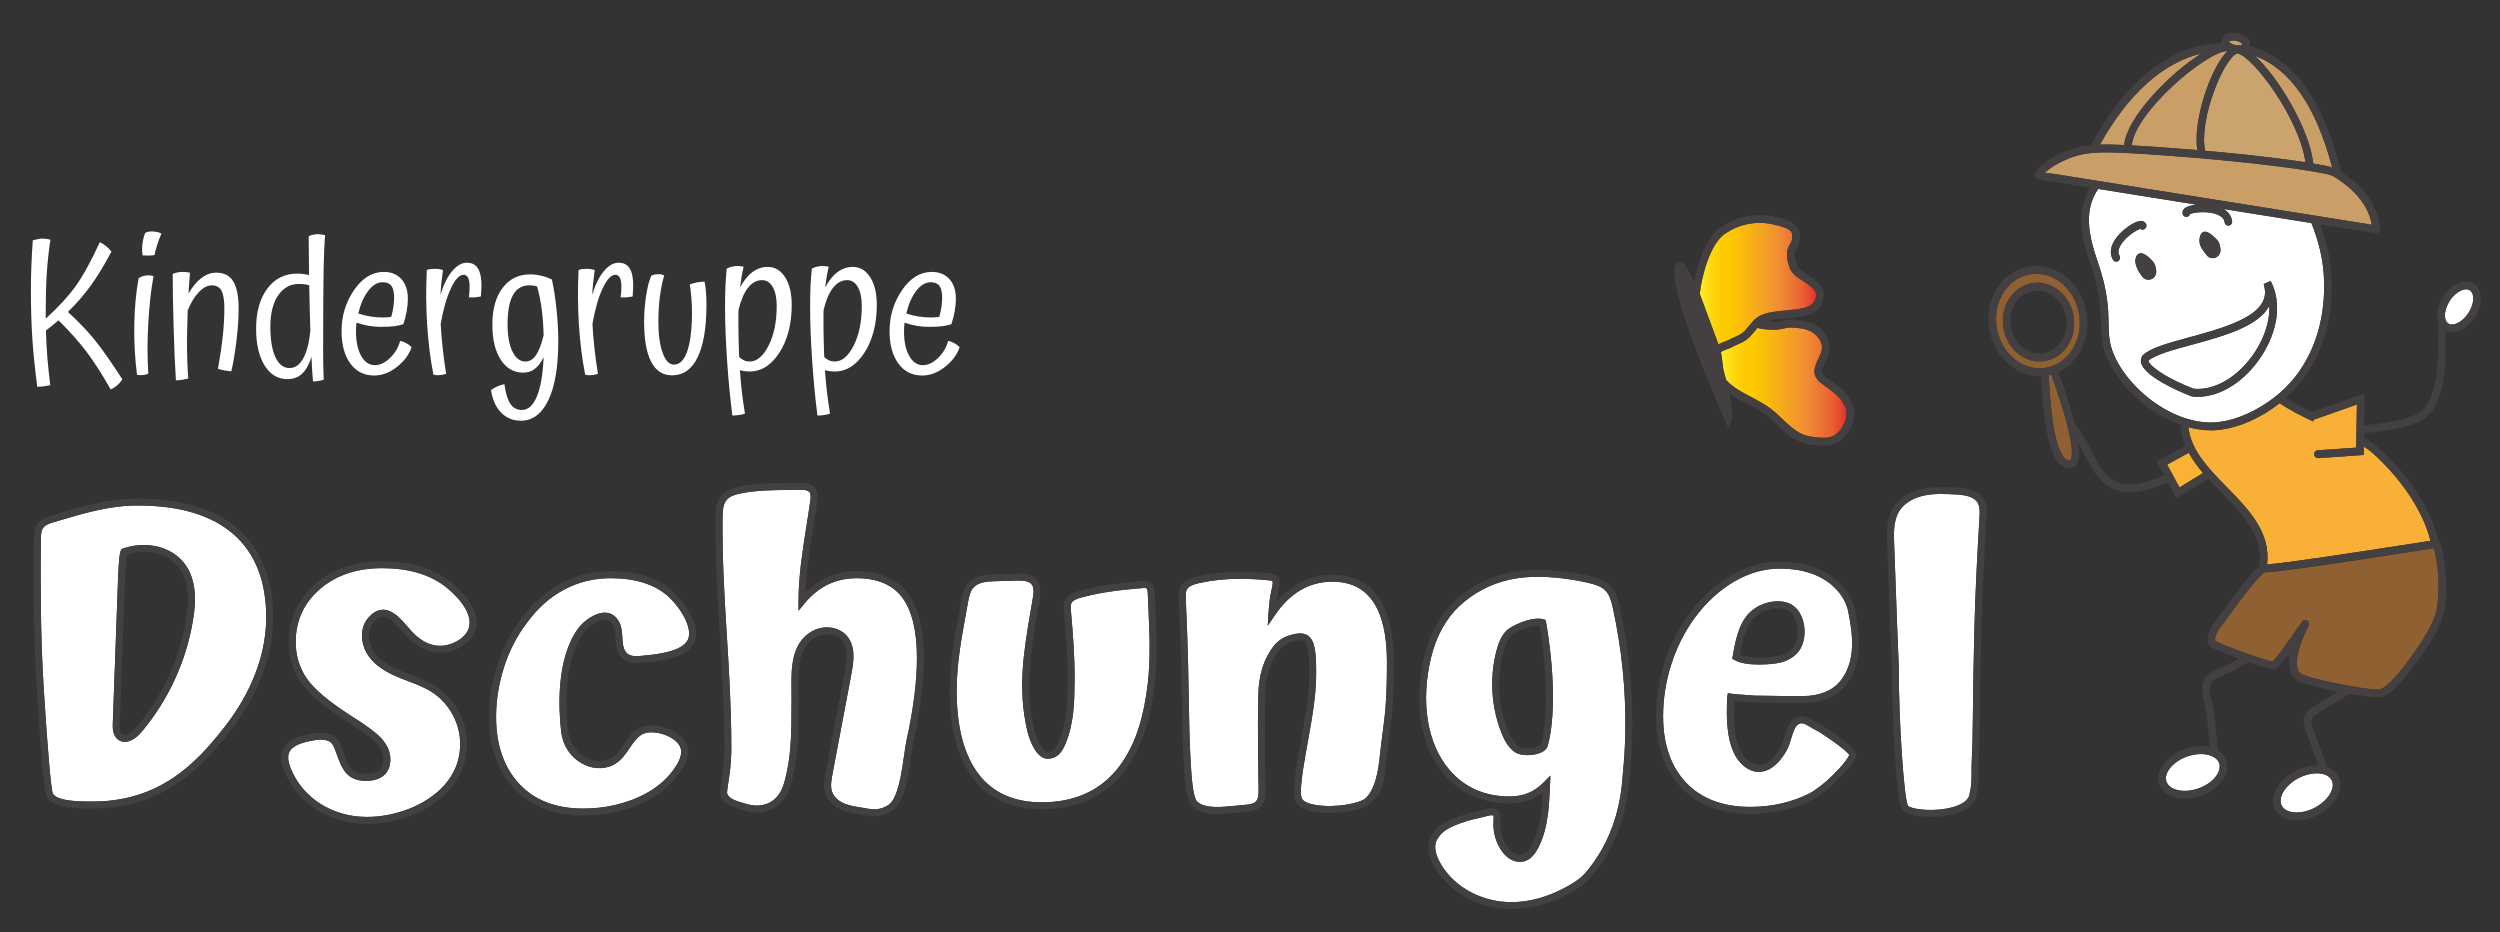 <?xml version="1.0" encoding="UTF-8"?>
<svg id="Ebene_9" data-name="Ebene 9" xmlns="http://www.w3.org/2000/svg" xmlns:xlink="http://www.w3.org/1999/xlink" viewBox="0 0 10511 3919.5">
  <rect x="0" y="0" width="10511" height="3919.5" fill="#333333" stroke="none"/>
  <defs>
    <style>
      .cls-1 {
        fill: #fff;
      }

      .cls-2 {
        fill: #444042;
      }

      .cls-3 {
        fill: #cba36f;
      }

      .cls-4 {
        fill: url(#Orange_Gelb-2);
      }

      .cls-5 {
        fill: url(#Orange_Gelb);
      }

      .cls-6 {
        fill: #8f6031;
      }

      .cls-7 {
        fill: #f9b036;
      }

      .cls-8 {
        fill: #f9b233;
      }

      .cls-9 {
        fill: none;
      }

      .cls-10 {
        fill: #ca9e67;
      }
    </style>
    <linearGradient id="Orange_Gelb" data-name="Orange, Gelb" x1="7146.53" y1="1192.46" x2="7635.68" y2="1192.46" gradientUnits="userSpaceOnUse">
      <stop offset="0" stop-color="#ffef26"/>
      <stop offset=".02" stop-color="#fee921"/>
      <stop offset=".1" stop-color="#fdd70e"/>
      <stop offset=".19" stop-color="#fdcb03"/>
      <stop offset=".28" stop-color="#fdc800"/>
      <stop offset=".67" stop-color="#f18f34"/>
      <stop offset=".89" stop-color="#e95f32"/>
      <stop offset="1" stop-color="#e3312d"/>
    </linearGradient>
    <linearGradient id="Orange_Gelb-2" data-name="Orange, Gelb" x1="7235.71" y1="1608.63" x2="7763.39" y2="1608.63" xlink:href="#Orange_Gelb"/>
  </defs>
  <g id="Wort-Bild_Marke" data-name="Wort-Bild Marke">
    <g>
      <g id="Kindergruppe">
        <path class="cls-1" d="m514.49,1594.91c-6.85,10.19-14.21,18.64-22.1,25.36-7.91,6.71-16.86,12.48-26.85,17.31-36.86-64.96-71.07-118.23-102.65-159.83-31.6-41.6-70.56-85.22-116.88-130.84-16.86,13.96-28.42,23.49-34.74,28.58-6.32,5.11-12.37,9.8-18.16,14.1,1.04,40.26,3.02,77.84,5.92,112.72,2.89,34.9,6.98,74.08,12.24,117.56-7.89,1.61-17.11,3.08-27.64,4.42-10.54,1.34-19.49,2.02-26.85,2.02-10.01-75.69-16.97-143.73-20.92-204.12-3.96-60.39-5.93-129.24-5.93-206.54,0-30.6.66-62.93,1.97-97.03,1.32-34.08,3.29-70.18,5.93-108.3,10.52-2.68,18.81-4.55,24.86-5.63,6.05-1.07,11.71-1.62,16.98-1.62s10.52.41,15.8,1.21c5.25.81,10.78,2.02,16.57,3.62-6.85,44.56-11.84,89.78-15,135.68-3.16,45.9-4.73,99.18-4.73,159.83v36.24c52.63-47.77,94.36-93,125.15-135.68,30.8-42.68,64.86-104.54,102.25-185.59,8.42,3.76,16.71,8.86,24.88,15.3,8.16,6.44,16.18,14.49,24.09,24.15-30.54,57.44-59.76,105.35-87.65,143.73-27.91,38.39-59.76,75.02-95.55,109.91,45.79,41.87,83.97,81.86,114.5,119.97,30.52,38.12,68.7,92.6,114.49,163.46Z"/>
        <path class="cls-1" d="m583.17,1168.96c6.32-3.75,12.77-6.56,19.36-8.45,6.58-1.88,13.54-2.82,20.92-2.82,4.2,0,8.02.28,11.45.81,3.42.54,6.98,1.34,10.67,2.42-10.54,56.37-17.91,122.39-22.12,198.08-4.22,75.69-4.22,146.29,0,211.77-3.69,2.14-8.42,3.75-14.21,4.83-5.8,1.07-11.58,1.62-17.37,1.62-2.64,0-5.13-.14-7.51-.41-2.36-.27-5.13-.68-8.29-1.21-8.95-68.16-12.77-138.62-11.45-211.36,1.32-72.73,7.51-137.81,18.56-195.26Zm60.8-195.66c7.36.54,13.83,1.48,19.34,2.82,5.53,1.34,10.67,3.36,15.4,6.04-5.26,11.81-10.65,25.91-16.18,42.27-5.52,16.38-9.86,32.35-13.02,47.91-5.8,1.09-13.17,1.75-22.12,2.02-8.95.28-18.16.14-27.64-.4-1.06-4.83-1.72-9.26-1.97-13.29-.27-4.02-.39-8.18-.39-12.48,0-11.27,1.17-23.35,3.55-36.24,2.37-12.88,5.65-23.88,9.86-33.01,5.79-2.68,11.07-4.42,15.8-5.23,4.75-.81,10.52-.93,17.37-.4Z"/>
        <path class="cls-1" d="m786.12,1435.48c0,25.24.51,53.82,1.59,85.75,1.04,31.95,2.36,55.16,3.95,69.65-6.85,2.14-15.01,4.02-24.48,5.63-9.48,1.61-18.7,2.42-27.64,2.42-3.7-56.37-6.85-129.36-9.48-219.01-2.64-89.64-3.95-165.59-3.95-227.87,5.25-2.68,11.57-4.83,18.94-6.44,7.36-1.62,15.01-2.42,22.9-2.42,5.25,0,10.39.28,15.4.8,4.99.54,10.12,1.35,15.4,2.42-1.06,9.66-2.24,25.11-3.56,46.3-1.32,21.22-2.24,35.03-2.76,41.47,17.37-29.52,35.8-51.53,55.27-66.02,19.47-14.5,40-21.75,61.59-21.75,32.64,0,56.46,12.22,71.47,36.64,15,24.43,22.5,62.68,22.5,114.75,0,41.87-3.3,88.85-9.86,140.91-6.59,52.07-13.57,92.87-20.93,122.39-8.44-.53-17.77-1.74-28.04-3.62-10.27-1.87-19.62-4.15-28.04-6.84,9.48-52.61,16.31-99.31,20.53-140.11,4.22-40.79,6.32-79.17,6.32-115.14,0-33.82-4.07-58.24-12.24-73.27-8.16-15.03-21.46-22.55-39.87-22.55s-36.71,9.39-54.89,28.18c-18.16,18.79-33.83,44.56-46.98,77.3-1.06,38.65-1.84,66.84-2.37,84.55-.53,17.71-.79,33.01-.79,45.89Z"/>
        <path class="cls-1" d="m1360.97,1596.52c-6.32,2.14-13.83,3.89-22.5,5.23-8.69,1.34-16.18,2.02-22.5,2.02-1.59-17.18-2.9-34.48-3.95-51.93-1.07-17.44-1.86-34.76-2.37-51.94-10.01,32.21-23.18,55.97-39.49,71.26-16.31,15.3-36.84,22.95-61.59,22.95-40.53,0-72.64-19.32-96.33-57.97-23.69-38.65-35.53-89.91-35.53-153.79,0-70.32,15.66-126.54,46.98-168.69,31.31-42.13,73.04-63.21,125.15-63.21,8.42,0,17.1.54,26.06,1.61,8.94,1.08,17.1,2.69,24.48,4.83-.53-50.45-.93-86.16-1.19-107.09-.27-20.94-.39-39.72-.39-56.37,4.73-2.68,10.78-4.83,18.16-6.44,7.36-1.62,14.47-2.42,21.32-2.42,4.2,0,8.69.4,13.42,1.21,4.73.8,9.99,1.74,15.8,2.82-2.64,33.29-4.62,80.92-5.93,142.93-1.32,62-1.97,175.4-1.97,340.19,0,24.15.13,45.23.4,63.21.26,17.99.91,38.52,1.97,61.6Zm-224.26-223.04c0,55.29,7.11,98.11,21.33,128.43,14.21,30.33,33.94,45.49,59.22,45.49,23.16,0,42.25-13.28,57.24-39.86,15.01-26.57,25.13-65.62,30.41-117.16-1.07-30.05-1.97-61.19-2.77-93.4-.79-32.21-1.46-64.68-1.97-97.43-6.32-2.14-13.17-3.62-20.53-4.43-7.38-.81-15.27-1.21-23.69-1.21-35.8,0-64.62,15.98-86.47,47.91-21.85,31.95-32.77,75.83-32.77,131.65Z"/>
        <path class="cls-1" d="m1682.36,1433.06c8.42,1.61,16.98,4.83,25.66,9.66,8.69,4.83,16.2,10.47,22.5,16.91-10.01,30.6-30.4,58.12-61.19,82.54-30.8,24.43-62.78,36.64-95.95,36.64-42.63,0-76.2-16.91-100.68-50.73-24.48-33.82-36.71-79.18-36.71-136.08,0-63.88,17.5-121.31,52.51-172.31,35-51,76.72-76.5,125.15-76.5,31.05,0,55.67,10.06,73.83,30.19,18.17,20.13,27.25,47.38,27.25,81.73,0,18.26-1.72,36.64-5.13,55.16-3.43,18.51-8.03,36.11-13.83,52.74-10.54,3.76-23.29,6.58-38.3,8.45-15,1.89-33.55,2.82-55.66,2.82-16.86,0-34.1-1.47-51.73-4.42-17.64-2.95-34.63-7.37-50.94-13.29-1.06,6.45-1.7,12.76-1.97,18.92-.27,6.18-.39,12.22-.39,18.12,0,42.41,7.23,76.63,21.72,102.66,14.47,26.05,33.81,39.05,58.03,39.05,21.04,0,42.12-10.06,63.18-30.19,21.04-20.13,35.26-44.14,42.63-72.06Zm-176.08-115.14c15.25,5.37,31.7,9.54,49.35,12.48,17.63,2.95,36.19,4.42,55.66,4.42,5.26,0,11.45-.26,18.56-.81,7.11-.52,12.24-1.33,15.4-2.41,4.22-15.57,7.23-29.92,9.09-43.08,1.83-13.15,2.76-25.08,2.76-35.83,0-23.62-3.83-40.52-11.45-50.73-7.63-10.19-19.87-15.3-36.71-15.3-22.12,0-42.39,12.08-60.8,36.24-18.43,24.15-32.38,55.84-41.85,95.02Z"/>
        <path class="cls-1" d="m1875.81,1571.56c-4.22,1.62-9.21,2.95-15,4.02-5.8,1.07-11.59,1.62-17.37,1.62-4.22.53-8.03.53-11.45,0-3.43-.54-6.72-1.35-9.88-2.42-13.15-68.17-21.97-139.57-26.45-214.18-4.47-74.61-4.88-149.77-1.19-225.46,3.69-1.61,8.16-2.82,13.42-3.62,5.26-.81,13.15-1.21,23.69-1.21,5.26,0,10.39.4,15.4,1.21,5,.8,10.14,2.01,15.4,3.62-3.16,23.09-5.52,42.68-7.11,58.78-1.57,16.11-2.63,31.4-3.16,45.9,12.11-41.88,28.16-74.89,48.17-99.04,20-24.15,40.79-36.24,62.39-36.24s36.57,7.93,46.58,23.75c9.99,15.84,15.01,40.13,15.01,72.87,0,6.44-.27,13.42-.79,20.94-.54,7.52-1.07,15.57-1.59,24.15-6.32,1.61-13.81,2.82-22.5,3.62-8.69.8-18.04.94-28.04.4,1.06-8.05,1.84-15.71,2.37-22.95.51-7.25.79-14.35.79-21.34,0-17.18-2.1-29.92-6.32-38.25-4.22-8.31-10.54-12.48-18.94-12.48-17.9,0-35.81,19.2-53.7,57.57-17.9,38.39-32.11,88.17-42.65,149.37,1.59,30.6,4.22,63.21,7.91,97.83,3.67,34.62,8.68,71.8,15,111.52Z"/>
        <path class="cls-1" d="m2347.23,1433.87c0,108.43-13.95,191.36-41.85,248.81-27.91,57.43-66.34,86.15-115.29,86.15-33.7,0-61.59-11.55-83.71-34.62-22.1-23.09-36.06-54.49-41.85-94.21,7.89-5.92,16.71-11.01,26.45-15.3,9.74-4.3,19.62-7.53,29.62-9.66,5.25,38.11,13.68,65.75,25.26,82.94,11.57,17.17,27.64,25.76,48.17,25.76,26.32,0,47.38-18.92,63.18-56.77,15.78-37.84,25.26-93,28.42-165.46-10.54,22.02-22.77,38.38-36.71,49.12-13.95,10.74-30.15,16.1-48.57,16.1-40.02,0-71.73-18.11-95.15-54.35-23.43-36.24-35.14-85.21-35.14-146.95,0-65.48,14.34-117.16,43.03-155,28.68-37.84,67.24-56.77,115.68-56.77,15.27,0,30.92,1.89,46.99,5.64,16.04,3.76,30.91,9.13,44.61,16.1,7.89,34.91,14.34,76.37,19.34,124.4,5,48.05,7.51,92.74,7.51,134.07Zm-213.21-70.86c0,48.85,6.85,87.23,20.54,115.14,13.68,27.91,31.84,41.87,54.49,41.87,17.37,0,32.24-8.98,44.61-26.97,12.37-17.98,23.02-46.02,31.98-84.14-1.06-40.26-3.83-77.16-8.29-110.71-4.47-33.54-10.94-64.82-19.34-93.81-4.75-1.61-9.88-2.82-15.4-3.62-5.53-.81-11.19-1.21-16.98-1.21-30.54,0-53.43,13.56-68.7,40.66-15.27,27.11-22.9,68.04-22.9,122.8Z"/>
        <path class="cls-1" d="m2513.85,1571.56c-4.22,1.62-9.21,2.95-15,4.02-5.8,1.07-11.59,1.62-17.37,1.62-4.22.53-8.03.53-11.45,0-3.43-.54-6.72-1.35-9.88-2.42-13.15-68.17-21.97-139.57-26.45-214.18-4.47-74.61-4.88-149.77-1.19-225.46,3.69-1.61,8.16-2.82,13.42-3.62,5.26-.81,13.15-1.21,23.69-1.21,5.26,0,10.39.4,15.4,1.21,5,.8,10.14,2.01,15.4,3.62-3.16,23.09-5.52,42.68-7.11,58.78-1.57,16.11-2.63,31.4-3.16,45.9,12.11-41.88,28.16-74.89,48.17-99.04,20-24.15,40.79-36.24,62.39-36.24s36.57,7.93,46.58,23.75c9.99,15.84,15.01,40.13,15.01,72.87,0,6.44-.27,13.42-.79,20.94-.54,7.52-1.07,15.57-1.59,24.15-6.32,1.61-13.81,2.82-22.5,3.62-8.69.8-18.04.94-28.04.4,1.06-8.05,1.84-15.71,2.37-22.95.51-7.25.79-14.35.79-21.34,0-17.18-2.1-29.92-6.32-38.25-4.22-8.31-10.54-12.48-18.94-12.48-17.9,0-35.81,19.2-53.7,57.57-17.9,38.39-32.11,88.17-42.65,149.37,1.59,30.6,4.22,63.21,7.91,97.83,3.67,34.62,8.68,71.8,15,111.52Z"/>
        <path class="cls-1" d="m2824.95,1578c-38.43,0-67.51-19.04-87.25-57.17-19.74-38.11-29.61-94.21-29.61-168.29,0-37.57,3.02-75.29,9.08-113.13,6.05-37.84,13.55-65.08,22.5-81.73,4.75-1.61,9.48-2.82,14.21-3.62,4.75-.8,9.48-1.21,14.23-1.21s9.08.41,13.02,1.21c3.95.81,7.76,2.29,11.45,4.43-7.89,25.76-13.95,55.29-18.17,88.57-4.22,33.29-6.3,69.25-6.3,107.9,0,52.08,5.92,94.75,17.76,128.03,11.85,33.29,27.76,49.92,47.78,49.92,24.73,0,43.55-19.33,56.46-57.98,12.9-38.64,19.34-92.86,19.34-162.65,0-21.46-1.06-43.88-3.16-67.23-2.1-23.35-4.22-39.58-6.32-48.72,7.91-3.75,17.64-6.71,29.22-8.86,11.57-2.14,22.63-3.22,33.17-3.22,2.62,12.36,4.6,27.11,5.92,44.29,1.3,17.18,1.97,34.62,1.97,52.33,0,96.1-12.24,169.63-36.71,220.63-24.49,51-60.69,76.49-108.58,76.49Z"/>
        <path class="cls-1" d="m3110.8,1556.26c2.1,31.12,4.86,61.46,8.29,90.99,3.42,29.52,7.76,60.12,13.02,91.79-7.38,2.68-15.93,4.7-25.66,6.04-9.74,1.34-18.83,2.02-27.24,2.02-8.96-68.72-16.33-144.93-22.12-228.68-5.79-83.74-8.68-159.96-8.68-228.68,0-31.67.51-60.11,1.57-85.35,1.06-25.22,2.89-50.18,5.53-74.88,6.83-3.75,14.34-6.57,22.5-8.46,8.16-1.87,16.71-2.82,25.66-2.82,2.63,0,5.79.28,9.48.81,3.67.54,8.15,1.34,13.42,2.42-3.69,15.57-6.72,30.6-9.08,45.09-2.37,14.5-4.35,28.72-5.93,42.68,14.23-27.9,31.2-49.38,50.94-64.41,19.74-15.02,41.46-22.55,65.14-22.55,30.54,0,55.01,14.5,73.44,43.48,18.41,28.99,27.64,67.63,27.64,115.95,0,79.99-17.11,146.69-51.33,200.09-34.23,53.42-76.07,80.12-125.56,80.12-6.85,0-13.7-.41-20.53-1.21-6.85-.81-13.7-2.28-20.53-4.43Zm-3.16-55.56c6.32,6.44,13.15,11.27,20.53,14.49,7.38,3.22,15.27,4.83,23.69,4.83,30.52,0,57.12-22.4,79.76-67.23,22.62-44.81,33.96-100.25,33.96-166.27,0-33.82-5.53-60.39-16.58-79.72-11.05-19.32-26.06-28.99-45.01-28.99-22.12,0-41.6,10.47-58.45,31.4-16.84,20.94-30.27,51.81-40.26,92.6-.54,6.44-.8,13.69-.8,21.74v36.24c0,19.87.26,40.54.8,62,.51,21.48,1.3,47.79,2.36,78.91Z"/>
        <path class="cls-1" d="m3468.49,1556.26c2.1,31.12,4.86,61.46,8.29,90.99,3.42,29.52,7.76,60.12,13.02,91.79-7.38,2.68-15.93,4.7-25.66,6.04-9.74,1.34-18.83,2.02-27.24,2.02-8.96-68.72-16.33-144.93-22.12-228.68-5.79-83.74-8.68-159.96-8.68-228.68,0-31.67.51-60.11,1.57-85.35,1.06-25.22,2.89-50.18,5.53-74.88,6.83-3.75,14.34-6.57,22.5-8.46,8.16-1.87,16.71-2.82,25.66-2.82,2.63,0,5.79.28,9.48.81,3.67.54,8.15,1.34,13.42,2.42-3.69,15.57-6.72,30.6-9.08,45.09-2.37,14.5-4.35,28.72-5.93,42.68,14.23-27.9,31.2-49.38,50.94-64.41,19.74-15.02,41.46-22.55,65.14-22.55,30.54,0,55.01,14.5,73.44,43.48,18.41,28.99,27.64,67.63,27.64,115.95,0,79.99-17.11,146.69-51.33,200.09-34.23,53.42-76.07,80.12-125.56,80.12-6.85,0-13.7-.41-20.53-1.21-6.85-.81-13.7-2.28-20.53-4.43Zm-3.16-55.56c6.32,6.44,13.15,11.27,20.53,14.49,7.38,3.22,15.27,4.83,23.69,4.83,30.52,0,57.12-22.4,79.76-67.23,22.62-44.81,33.96-100.25,33.96-166.27,0-33.82-5.53-60.39-16.58-79.72-11.05-19.32-26.06-28.99-45.01-28.99-22.12,0-41.6,10.47-58.45,31.4-16.84,20.94-30.27,51.81-40.26,92.6-.54,6.44-.8,13.69-.8,21.74v36.24c0,19.87.26,40.54.8,62,.51,21.48,1.3,47.79,2.36,78.91Z"/>
        <path class="cls-1" d="m3986.48,1433.06c8.42,1.61,16.98,4.83,25.66,9.66,8.69,4.83,16.2,10.47,22.5,16.91-10.01,30.6-30.4,58.12-61.19,82.54-30.8,24.43-62.78,36.64-95.95,36.64-42.63,0-76.2-16.91-100.68-50.73-24.48-33.82-36.71-79.18-36.71-136.08,0-63.88,17.5-121.31,52.51-172.31,35-51,76.72-76.5,125.15-76.5,31.05,0,55.67,10.06,73.83,30.19,18.17,20.13,27.25,47.38,27.25,81.73,0,18.26-1.72,36.64-5.13,55.16-3.43,18.51-8.03,36.11-13.83,52.74-10.54,3.76-23.29,6.58-38.3,8.45-15,1.89-33.55,2.82-55.66,2.82-16.86,0-34.1-1.47-51.73-4.42-17.64-2.95-34.63-7.37-50.94-13.29-1.06,6.45-1.7,12.76-1.97,18.92-.27,6.18-.39,12.22-.39,18.12,0,42.41,7.23,76.63,21.72,102.66,14.47,26.05,33.81,39.05,58.03,39.05,21.04,0,42.12-10.06,63.18-30.19,21.04-20.13,35.26-44.14,42.63-72.06Zm-176.08-115.14c15.25,5.37,31.7,9.54,49.35,12.48,17.63,2.95,36.19,4.42,55.66,4.42,5.26,0,11.45-.26,18.56-.81,7.11-.52,12.24-1.33,15.4-2.41,4.22-15.57,7.23-29.92,9.09-43.08,1.83-13.15,2.76-25.08,2.76-35.83,0-23.62-3.83-40.52-11.45-50.73-7.63-10.19-19.87-15.3-36.71-15.3-22.12,0-42.39,12.08-60.8,36.24-18.43,24.15-32.38,55.84-41.85,95.02Z"/>
      </g>
      <g id="Dschungel_kontur_u_weiß_mit_Fläche" data-name="Dschungel_kontur u weiß mit Fläche">
        <path class="cls-1" d="m4825.72,2495.02c-.19-4.62-.73-18.7-5.86-21.76-2.97-1.77-9.77-1.18-14.24-.83-83.54,6.92-172.48,15.71-260.83,40.25-17.4,4.83-34.31,11.02-40.25,23.52-3.69,7.79-3.14,18.01-2.04,30.55,8.76,100.05,16.56,198,15.6,296.38-.8,83.56-1.7,178.28-39.23,265.79-6.16,14.35-13.53,29.31-25.49,41.4-12.87,13.01-31.2,20.11-49.75,19.74-56.96-1.47-83.77-113.72-84.02-114.86-41.8-179.47-16.16-330.8,13.55-506.01,2.96-17.47,5.96-35.17,8.94-53.14,3.83-23.17,6.39-45.12-4.43-58.93-10.58-13.53-31.87-16.14-54.4-16.14-2.47,0-4.96.03-7.46.09-19.36.4-31.44.81-43.52,1.21-12.2.41-24.38.82-43.93,1.23-37.3.79-75.49,3.59-96.5,27.98-13.88,16.1-18.2,40.1-22,61.27l-7.86,43.26c-20.43,111.76-39.73,217.31-39.73,328.71,0,151.79,30.88,269.38,91.77,349.52,59.93,78.95,149.33,118.96,265.72,118.96,149.17,0,263.35-56.94,339.34-169.25,56.27-83.13,90.18-188.27,106.74-330.88,12.08-104.14,7.29-210.76,2.66-313.87-.97-21.39-1.93-42.79-2.74-64.19Z"/>
        <path class="cls-1" d="m3601.03,2430.98c-42.39,0-82.31,8.69-118.65,25.84-36.34,17.16-69.72,43.92-99.2,79.55l-25.92,31.32v-40.66c0-103.84,16.83-210.39,33.08-313.44,5.64-35.63,11.45-72.48,16.37-108.12,1.87-13.63,3.2-27.59-2.9-35.73-7.26-9.67-24.33-10.74-41.6-10.37-15.68.3-31.34.44-46.97.58-68.37.62-132.95,1.21-197.88,13.93-23.6,4.63-47.38,11.09-61.32,26.89-16.31,18.45-17.88,47.12-18.14,77.35-1.5,179.36,8.55,340.99,18.26,497.29,9.18,147.73,18.67,300.49,18.67,469.66,0,65.66-7.82,114.93-13,147.53-3.15,19.77-6.39,40.23-4.05,45.55,9.52,21.61,41.43,30.76,69.58,38.82l10.18,2.94c61.68,18.36,115.35-.5,143.65-50.31,13.91-24.47,20.29-53.42,26.45-81.41,19.6-89.04,19.87-183.1,20.12-274.07.04-14.09.08-28.15.19-42.18.08-10.82-.06-22.12-.19-33.7-1.04-85.82-2.32-192.62,85.01-243.46,19.8-11.54,42.03-17.1,63.75-17.1,33.08,0,64.98,12.93,85.24,37.36,35.87,43.26,28.22,103.35,18.23,156.29l-79.95,423.47c-4.57,24.26-9.77,51.75-1.4,74.97,8.02,22.26,28.95,40.88,57.45,51.08,21.77,7.81,47.09,11.77,71.6,15.58,9.52,1.49,18.91,2.96,27.96,4.62,28.91,5.28,59.63-1.7,82.32-18.69,38.04-28.46,53.33-136.02,63.43-207.19,3.56-25.08,6.63-46.72,10.17-62.78,28.92-131.85,43.59-247.84,43.59-344.73,0-115.61-21.02-201.87-62.48-256.41-40.55-53.28-105.04-80.31-191.65-80.31Z"/>
        <path class="cls-1" d="m2809.11,2507.2c-56.69-50.57-138.04-76.22-241.79-76.22-69.58,0-135.1,15.98-194.72,47.5-59.78,31.61-112.59,78.62-156.94,139.72-41.53,53.77-73.77,116.1-96.12,185.6-22.4,69.63-33.75,140.22-33.75,209.85,0,117.45,32.6,212.22,96.89,281.68,63.99,69.17,154.58,104.24,269.21,104.24,45.71,0,90.1-4.89,131.96-14.55,83.45-19.3,196.22-63.81,259.6-166.26,17.27-27.92,23.52-50.8,19.1-69.93-5.07-22.03-28.12-43.38-61.65-57.12-38.73-15.87-81.26-17.1-103.45-2.99-21.06,13.38-36.57,36.3-50.26,56.52-15.32,22.66-32.71,48.34-58.44,65.01-36.66,23.74-86.54,25.84-130.2,5.45-55.76-26.07-91.94-77.22-99.28-140.35-10.08-86.8-23.32-302.67,70.98-432.44,21.66-29.79,72.77-70.2,117.69-66.81,16.7,1.26,39.89,9.14,55.56,39.46,10.81,20.94,11.99,43.61,13.12,65.52.21,4.03.43,8.05.7,12.04,1.92,27.82,8.79,45.99,21.03,55.56,14.53,11.36,37.21,10.88,57.45,8.92l5.13-.5c52.65-5.07,150.67-14.51,184.48-56.82,4.96-6.2,8.22-12.75,9.97-20.01,12.98-53.96-43.81-135.16-86.28-173.06Z"/>
        <path class="cls-1" d="m5601.23,2445.62c-47.71,0-92.19,11.75-132.22,34.93-40.39,23.36-77.03,59.11-108.91,106.21l-29.95,44.26,3.22-53.36c1.13-18.81,2.9-38.03,5.25-57.12,1.44-11.86,3.95-23.53,6.38-34.83,2.52-11.78,4.91-22.89,6.09-33.84.4-3.76-.55-7.52-2.24-8.95-2.32-1.93-8.26-2.52-12.61-2.94-44.01-4.32-84.35-6.49-122.2-6.49-63.09,0-119.22,6.06-173.83,18.4-20.43,4.62-42.42,11.51-50.58,27.59-5.07,10.02-4.53,23.79-4.06,35.94l1.52,38.96c1.51,38.95,3.03,77.89,4.63,116.84,3.02,73.34,4.46,158.62,5.85,241.1,3.22,191.19,7.22,429.12,34.74,456.64,32.03,32,102.58,24.8,164.87,18.42,12.43-1.28,24.48-2.51,35.86-3.39,19.33-1.49,37.5-3.73,47.67-14.57,10.55-11.28,11.17-30.31,10.87-50.47l-.77-47.6c-.57-34.71-1.16-69.42-1.5-104.15-.83-80.7-.44-163.24,1.14-245.32,1.63-84.21,22.76-151.4,64.58-205.42,16.79-21.67,40.49-37.5,68.52-45.76,26.09-7.71,55.65-13.34,77.32,2.94,28.28,21.27,33.24,71.53,32.81,162.86-.44,90.93-17.04,182.41-33.1,270.88-3.56,19.57-7.09,39.07-10.45,58.49l-.87,5.06c-6.87,39.66-13.98,80.66-17.61,121.05l-.74,7.71c-1.88,19.27-4.23,43.23,3.36,58.43,5.86,11.72,27.22,21.37,58.6,26.46,79.98,12.97,186.53-6.05,210.75-30.27q42.65-42.66,55.56-157.41c4.2-37.28,9.95-88.34,19.06-156.18,11.47-85.24,13.04-174.56,13.04-258.4,0-112.34-19.97-197.88-59.37-254.24-38.8-55.5-94.62-82.48-170.63-82.48Z"/>
        <path class="cls-1" d="m1863.6,2459.85c-65.48-47.12-152.15-71.03-257.63-71.03s-194.17,29.83-261.73,88.63c-66.97,58.3-100.92,132.9-100.92,221.74,0,56.49,15.38,107.8,45.71,152.52,30.88,45.57,94.94,99.43,190.42,160.14,67.42,42.23,110.03,74.87,130.16,99.76,21.03,26.01,31.68,53.33,31.68,81.24s-9.24,51.57-27.46,67.29c-17.57,15.18-42.82,22.89-75.03,22.89-82.11,0-101.67-53.58-122.39-110.33-2.13-5.86-4.32-11.84-6.61-17.89-4.02-10.58-8.18-21.53-14.97-29.19-10.67-12.04-26.86-16.08-44.99-16.08-14.77,0-30.82,2.69-46.19,5.94-37.53,7.96-77.43,20.19-88.78,50.5-5.88,15.71-3.8,35.41,6.52,62,48.75,125.58,174.71,206.72,320.86,206.72,122.18,0,247.91-49.94,320.31-127.23,52.31-55.86,76.35-122.21,71.44-197.21-5.22-79.96-50.31-156.63-117.66-200.1-30.58-19.71-64.44-32.64-100.27-46.32-12.09-4.62-24.17-9.24-36.13-14.11-11.54-4.71-21.8-9.27-31.4-13.91-44.68-21.59-76.82-46.67-98.29-76.67-31.11-43.5-42.41-112.15-3.82-159.21,19.59-23.89,41.02-36.11,63.69-36.36.23,0,.46-.01.69-.01,41.93,0,76.66,40.59,104.6,73.23,6.38,7.46,12.44,14.54,18.13,20.58,32.81,34.83,100.78,86.18,187.29,38.69,27.72-15.21,46.64-37.64,51.91-61.53,14.47-65.45-61.79-140.61-109.13-174.69Z"/>
        <path class="cls-1" d="m982.14,2246.4c-91.59-80.35-227.16-121.09-402.97-121.09-117.36,0-222.43,31.23-333.66,64.3l-17.44,5.18c-20.03,5.94-37.36,11.89-46.58,24.65-8.62,11.91-9.46,29.07-9.65,48.62-1.73,180.77-1.79,394.58,11.02,609.78l.89,14.58c15.6,252.07,30.72,426.53,38.51,444.49,19.72,34.1,127.41,33.33,168.03,32.88l9.24-.06c70.04-.27,138.41-12.19,203.23-35.46,154.65-55.5,261.08-173.75,344.8-282.1,78.35-101.42,171.73-262.97,171.73-456.63,0-151.79-46.15-269.26-137.15-349.14Zm-170.96,362.68c-28.87,172.45-103.51,334.36-215.9,468.25-18.34,21.87-44.93,41.76-70.58,41.76-9.92,0-19.7-2.97-28.82-9.98-23.49-18.04-22.26-51.77-21.67-67.97l20.77-571.94c5.12-157.46,10.98-159.43,22.67-163.36,65.93-22.17,135.98-18.69,192.21,9.57,46.77,23.5,80.12,62.41,96.48,112.5,20.59,63.13,13.41,129.97,4.85,181.15Z"/>
        <path class="cls-1" d="m7703.85,2461.66c-54.45-47.17-128.9-71.08-221.29-71.08-64.82,0-129,18.24-190.75,54.23-62.35,36.33-118.25,87.61-166.17,152.4-42.48,58.1-75.68,123.8-98.61,195.17-22.97,71.4-34.63,145.26-34.63,219.51,0,117.38,32.56,211.22,96.78,278.92,63.99,67.49,154.61,101.72,269.34,101.72,45.71,0,90.1-4.89,131.96-14.55,41.76-9.67,80.91-23.73,116.37-41.82,58.63-29.9,150.42-122.28,168.28-161.63-12.47-22.53-120.88-95.58-138.88-104.05-9.25-4.34-17.54-9.33-25.55-14.17-23.35-14.06-35.23-20.33-50.17-10.87h-.01c-14.35,9.08-21.62,33.06-29.3,58.42-5.62,18.53-11.42,37.69-20.88,53.81-44.07,75.23-89.67,89.13-120.15,87.47-40.7-2.17-79.73-34.04-101.88-83.16-18.57-41.25-27.99-97.65-27.99-167.64,0-8.88.33-55.98,1.93-65.63l2.41-14.67,14.63,2.63c9.44,1.7,35.73,3.46,56.85,4.86,16.98,1.13,31.65,2.1,39.52,3.08,7.96.3,199.84,3.5,228.92.97,41.63-3.57,77.88-15.91,104.83-35.71,42.27-31.07,70-86.5,76.04-152.07,5.26-56.86-4.46-113.9-14.88-167.46-7.46-38.32-32.41-78.94-66.72-108.67Zm-141.81,276.94c-40.62,51.53-105.76,53.6-153.32,55.1-4.32.14-9.13.23-14.34.23-30.93,0-75.12-3.23-102.47-19.41l-8.68-5.13,1.72-9.95c9.35-54.27,23.48-136.28,69.17-181.67,40.47-40.23,100.79-58.1,153.57-45.71,32.44,7.66,57.49,32.51,70.54,69.96,16.53,47.38,9.86,103.55-16.2,136.59Z"/>
        <path class="cls-1" d="m6750.58,2483.74c-18.33-19.06-46.68-26.97-71.83-32.88-21.35-5.04-43.03-9.34-64.5-12.81-106.25-17.22-194.59-17.33-270.05-.35-77.76,17.5-149.83,55.69-208.42,110.4-55.35,51.7-95.98,124.51-117.49,210.56-47.37,189.51-18.81,368.6,76.4,479.09,63.38,73.56,148.34,110.86,252.51,110.86,28.92,0,55.44-4.93,78.79-14.67,23.33-9.75,45.48-25.21,65.81-45.93l26.72-27.25-1.93,44.91c-1.66,38.59-3.36,78.49-8.46,117.75-6.67,51.45-18.46,94.49-36.06,131.55-9.97,20.99-36.63,76.79-93.63,67.65-26.9-4.29-51.98-23.45-70.67-53.96-21.54-35.18-31.62-77.22-28.37-118.38.71-8.75,1.45-18-1.52-21.05-.82-.83-2.64-1.8-6.66-1.8-3.18,0-7.74.6-14.27,2.37-9.46,2.56-22.48,5.6-36.16,8.78-19.54,4.56-39.74,9.26-52.57,13.27-90.62,28.38-108.73,49.28-126.03,77.92-17.3,28.64-2.54,67.54,7.79,88.19,50.01,99.91,162.07,168.43,285.45,174.58,70.84,3.56,146.07-12.71,217.5-46.98,29.78-14.27,67.61-33.84,96.25-58.76,23.44-20.44,45-52.28,62.33-77.87,57.2-84.49,94.14-189.06,106.84-302.38l2.15-23.59c4.5-49.34,9.16-100.37,11.29-150.66.84-19.72,1.4-39.45,1.7-59.17h0c2.62-171.07-14.9-344.44-52.04-515.3-6.21-28.56-13.24-55.71-30.88-74.08Zm-243.05,651.21c-2.53,9.49-10.58,22.69-34.44,31.57-14.21,5.29-32.94,8.34-51.18,8.34-20.05,0-39.53-3.66-51.89-12.05-30.56-20.73-47.02-55.3-57.93-83.1-24.32-61.99-37.14-127.68-38.14-195.24-.76-50.74,5.31-100.95,18.01-149.26,7.06-26.86,18.33-60.8,43.05-84.98,18.36-17.94,104.22-60.56,154.88-46.28l6.92,1.94,2.7,6.68c.89,2.2,61.15,323.78,8.02,522.38Z"/>
        <path class="cls-1" d="m8219.36,2078.73c-43.96-2.16-89.42-4.37-132.28,5.18-45.69,10.17-82.99,34.11-102.34,65.71-24.77,40.47-22.65,94.6-20.93,138.08,2.57,65.71,4.9,131.43,7.22,197.14,3.59,102.02,7.32,207.53,11.99,311.2.01,249.28,22.57,559.71,38.46,591.19,8.03,12.11,82.95,26.09,160.57,12.73,55.76-9.59,91.49-30.57,98.02-57.5,9.24-38.12,9.18-63.66,9.12-96.02-.03-15.04-.05-32.1.96-51.8,3.05-58.83,3.83-117.03,4.39-171.61,1.37-132.39,3.46-254.53,6.38-373.39,4.12-167.2,13.24-333.77,21.62-474.66,1.14-19.32,2.56-43.36-7.32-60.58-16.13-28.11-57.5-33.81-95.86-35.67Z"/>
        <path class="cls-2" d="m709.86,2315.42c-56.23-28.26-126.28-31.74-192.21-9.57-11.69,3.93-17.55,5.9-22.67,163.36l-20.77,571.94c-.59,16.2-1.81,49.93,21.67,67.97,9.12,7,18.9,9.98,28.82,9.98,25.65,0,52.24-19.89,70.58-41.76,112.39-133.89,187.03-295.81,215.9-468.25,8.56-51.18,15.74-118.02-4.85-181.15-16.35-50.1-49.71-89-96.48-112.5Zm72.44,288.83c-27.99,167.29-100.42,324.37-209.44,454.27-12.88,15.3-41.83,40.74-59.14,27.38-10.12-7.77-10.91-25.59-10.27-43.69l20.79-572.05c3.13-96.22,6.75-128.04,8.88-138.52,56.03-17.19,116.75-13.59,163.58,9.95,39.65,19.92,67.92,52.91,81.79,95.43,18.61,57.07,11.81,119.35,3.8,167.23Z"/>
        <path class="cls-2" d="m1001.44,2224.39c-97.08-85.18-239.14-128.37-422.27-128.37-121.62,0-228.66,31.83-342.01,65.52l-17.41,5.18c-19.49,5.78-46.17,13.7-61.99,35.57-14.77,20.44-15.01,46.49-15.2,65.5-1.74,181.28-1.79,395.72,11.08,611.78l.89,14.66c17.66,285.29,31.84,439.01,42.15,456.87,25.48,44.15,114.27,48.09,174.08,48.09,7.05,0,13.7-.05,19.79-.11l9.11-.05c73.37-.29,145.04-12.8,213.01-37.17,162.68-58.39,276.81-186.6,358.06-291.77,116.35-150.6,177.86-314.69,177.86-474.53s-49.5-285.46-147.13-371.14Zm-53.88,827.77c-83.72,108.36-190.15,226.61-344.8,282.1-64.82,23.26-133.19,35.18-203.23,35.46l-9.24.06c-40.62.44-148.31,1.22-168.03-32.88-7.79-17.96-22.92-192.42-38.51-444.49l-.89-14.58c-12.81-215.2-12.75-429.01-11.02-609.78.19-19.55,1.03-36.71,9.65-48.62,9.22-12.75,26.55-18.71,46.58-24.65l17.44-5.18c111.23-33.07,216.3-64.3,333.66-64.3,175.81,0,311.38,40.74,402.97,121.09,91,79.88,137.15,197.35,137.15,349.14,0,193.66-93.39,355.21-171.73,456.63Z"/>
        <path class="cls-2" d="m1880.7,2436.09c-70.56-50.8-162.98-76.55-274.73-76.55s-207.91,32.24-280.95,95.83c-73.64,64.09-110.99,146.13-110.99,243.82,0,62.45,17.09,119.31,50.75,168.94,33.6,49.58,98.68,104.68,199.03,168.48,63.82,39.98,105.21,71.4,123.02,93.42,16.93,20.94,25.16,41.49,25.16,62.82s-5.66,35.08-17.33,45.13c-12.1,10.47-30.91,15.77-55.89,15.77-61.62,0-74.86-36.25-94.89-91.09-2.17-5.97-4.4-12.07-6.75-18.23-4.72-12.45-10.08-26.55-20.43-38.23-29.48-33.27-79.17-27.82-119.16-19.37-45.29,9.62-93.82,25.32-110.13,68.88-11.24,30.01-1.59,61.67,6.64,82.88,53.17,136.92,189.83,225.39,348.17,225.39,131.89,0,262.8-52.3,341.68-136.49,57.25-61.12,84.67-136.91,79.29-219.14-5.82-89.03-56.03-174.39-131.02-222.79-33.15-21.37-70.03-35.46-105.68-49.07-11.88-4.53-23.76-9.06-35.5-13.87-10.97-4.47-20.69-8.79-29.72-13.16h-.01c-40.7-19.68-68.41-41.06-87.21-67.35-24.02-33.57-33.94-88.31-4.99-123.61,14.02-17.1,27.55-25.49,41.36-25.64.11,0,.24-.01.36-.01,28.47,0,58.33,34.91,82.36,62.98,6.7,7.85,13.08,15.28,19.07,21.63,65.71,69.74,146.89,85.84,222.69,44.29,35.11-19.27,59.32-48.77,66.41-80.89,16.58-75.08-54.61-157.23-120.62-204.77Zm92.03,198.46c-5.27,23.89-24.19,46.32-51.91,61.53-86.51,47.5-154.47-3.86-187.29-38.69-5.69-6.05-11.75-13.12-18.13-20.58-27.94-32.64-62.66-73.23-104.6-73.23-.23,0-.46.01-.69.01-22.67.25-44.11,12.47-63.69,36.36-38.59,47.07-27.29,115.72,3.82,159.21,21.48,30.01,53.61,55.08,98.29,76.67,9.59,4.64,19.86,9.19,31.4,13.91,11.95,4.88,24.03,9.49,36.13,14.11,35.83,13.68,69.69,26.61,100.27,46.32,67.35,43.47,112.45,120.14,117.66,200.1,4.91,75-19.13,141.35-71.44,197.21-72.4,77.29-198.12,127.23-320.31,127.23-146.16,0-272.11-81.13-320.86-206.72-10.32-26.59-12.4-46.3-6.52-62,11.35-30.31,51.25-42.54,88.78-50.5,15.37-3.26,31.42-5.94,46.19-5.94,18.13,0,34.33,4.04,44.99,16.08,6.79,7.66,10.95,18.61,14.97,29.19,2.29,6.05,4.47,12.02,6.61,17.89,20.73,56.74,40.29,110.33,122.39,110.33,32.21,0,57.46-7.71,75.03-22.89,18.23-15.73,27.46-38.36,27.46-67.29s-10.65-55.23-31.68-81.24c-20.13-24.89-62.73-57.53-130.16-99.76-95.48-60.71-159.54-114.57-190.42-160.14-30.33-44.72-45.71-96.03-45.71-152.52,0-88.84,33.96-163.44,100.92-221.74,67.57-58.8,155.62-88.63,261.73-88.63s192.15,23.9,257.63,71.03c47.34,34.09,123.59,109.24,109.13,174.69Z"/>
        <path class="cls-2" d="m2828.61,2485.35c-62.22-55.5-150.13-83.65-261.29-83.65-74.4,0-144.52,17.13-208.42,50.89-63.77,33.71-119.94,83.65-166.67,148.05-43.35,56.13-77.17,121.47-100.56,194.19-23.33,72.51-35.16,146.14-35.16,218.81,0,125.07,35.21,226.53,104.67,301.56,69.77,75.4,167.59,113.63,290.71,113.63,47.91,0,94.53-5.15,138.55-15.3,127.44-29.48,223.55-91.52,277.92-179.38,21.53-34.83,28.97-64.89,22.73-91.92-7.32-31.75-36.14-60.04-79.08-77.63-48.45-19.86-99.59-20.11-130.26-.6-26.21,16.64-43.52,42.23-58.8,64.81-14.44,21.35-29.38,43.41-50.11,56.85-27.85,18.03-67.84,19.41-101.88,3.49-46.36-21.66-76.46-64.38-82.6-117.19-9.68-83.38-22.66-290.42,65.58-411.85,17.86-24.56,59.86-57.15,91.8-54.83,13.67,1.04,24.05,8.79,31.75,23.71,7.92,15.33,8.88,33.91,9.91,53.6.22,4.19.44,8.38.72,12.54,2.53,36.57,13.07,61.63,32.23,76.62,22.65,17.7,52.27,17.54,78.3,14.98l5.1-.49c60.98-5.88,163.01-15.71,204.56-67.7,7.59-9.49,12.82-20.07,15.57-31.44,16.84-70.04-49.5-160.93-95.26-201.76Zm66.78,194.91c-1.74,7.26-5,13.81-9.97,20.01-33.81,42.3-131.83,51.74-184.48,56.82l-5.13.5c-20.23,1.96-42.92,2.45-57.45-8.92-12.24-9.57-19.11-27.74-21.03-55.56-.27-3.99-.49-8.01-.7-12.04-1.13-21.92-2.32-44.58-13.12-65.52-15.67-30.32-38.86-38.2-55.56-39.46-44.92-3.39-96.03,37.01-117.69,66.81-94.3,129.77-81.06,345.64-70.98,432.44,7.33,63.14,43.52,114.29,99.28,140.35,43.66,20.39,93.54,18.29,130.2-5.45,25.73-16.67,43.12-42.35,58.44-65.01,13.68-20.22,29.2-43.13,50.26-56.52,22.19-14.11,64.72-12.88,103.45,2.99,33.53,13.74,56.58,35.08,61.65,57.12,4.42,19.13-1.83,42-19.1,69.93-63.38,102.45-176.15,146.96-259.6,166.26-41.86,9.66-86.25,14.55-131.96,14.55-114.63,0-205.22-35.07-269.21-104.24-64.29-69.45-96.89-164.23-96.89-281.68,0-69.62,11.35-140.22,33.75-209.85,22.35-69.5,54.59-131.83,96.12-185.6,44.35-61.1,97.16-108.11,156.94-139.72,59.62-31.51,125.14-47.5,194.72-47.5,103.75,0,185.1,25.65,241.79,76.22,42.47,37.9,99.26,119.11,86.28,173.06Z"/>
        <path class="cls-2" d="m3601.03,2401.7c-46.74,0-90.87,9.63-131.14,28.64-29.55,13.95-57.22,33.49-82.59,58.32,3.4-89.55,17.9-181.36,31.97-270.51,5.65-35.78,11.5-72.77,16.44-108.68,2.02-14.54,5.39-38.87-8.49-57.33-17.27-22.97-50-22.36-65.56-22.05-15.59.3-31.14.44-46.68.58-66.68.61-135.65,1.23-203.24,14.47-28.67,5.63-57.92,13.91-77.63,36.25-24.91,28.18-25.25,69.28-25.48,96.49-1.51,180.39,8.56,342.55,18.31,499.35,9.15,147.29,18.61,299.59,18.61,467.85,0,63.36-7.3,109.36-12.64,142.94-4.82,30.39-7.74,48.75-1.92,61.95,15.06,34.15,55.67,45.79,88.31,55.16l9.91,2.87c74.44,22.09,142.45-2.36,177.44-63.92,16.1-28.32,22.96-59.46,29.59-89.58,20.29-92.1,20.54-187.76,20.8-280.28.04-14.05.07-28.06.19-42.03.09-11.01-.06-22.49-.2-34.28-.99-82.29-2.1-175.55,70.47-217.8,37.33-21.78,87.44-15.64,111.73,13.65,27.76,33.48,20.74,85.77,11.99,132.16l-79.95,423.48c-5.02,26.56-11.25,59.6-.17,90.32,10.98,30.51,38.36,55.56,75.1,68.73,24.39,8.74,51.11,12.91,76.96,16.94,9.27,1.46,18.4,2.87,27.21,4.49,8.02,1.47,16.17,2.19,24.32,2.19,29.11,0,58.09-9.21,80.83-26.22,47.77-35.76,62.79-141.54,74.87-226.52,3.47-24.49,6.48-45.64,9.76-60.64,29.38-133.89,44.28-251.98,44.28-350.99,0-122.15-23.03-214.38-68.45-274.14-46.39-60.95-118.71-91.86-214.95-91.86Zm210.53,710.72c-3.53,16.05-6.6,37.7-10.17,62.78-10.11,71.17-25.39,178.73-63.43,207.19-22.69,16.98-53.41,23.96-82.32,18.69-9.05-1.66-18.44-3.13-27.96-4.62-24.5-3.82-49.82-7.77-71.6-15.58-28.49-10.21-49.43-28.82-57.45-51.08-8.37-23.22-3.17-50.71,1.4-74.97l79.95-423.47c9.99-52.94,17.64-113.03-18.23-156.29-20.26-24.43-52.15-37.36-85.24-37.36-21.72,0-43.95,5.56-63.75,17.1-87.33,50.84-86.05,157.64-85.01,243.46.13,11.58.27,22.88.19,33.7-.1,14.03-.14,28.08-.19,42.18-.25,90.97-.52,185.03-20.12,274.07-6.16,27.99-12.54,56.93-26.45,81.41-28.31,49.81-81.98,68.67-143.65,50.31l-10.18-2.94c-28.15-8.06-60.06-17.21-69.58-38.82-2.34-5.31.9-25.78,4.05-45.55,5.18-32.6,13-81.87,13-147.53,0-169.17-9.49-321.94-18.67-469.66-9.71-156.31-19.76-317.94-18.26-497.29.26-30.23,1.83-58.9,18.14-77.35,13.94-15.8,37.72-22.26,61.32-26.89,64.94-12.73,129.51-13.31,197.88-13.93,15.63-.14,31.28-.28,46.97-.58,17.27-.37,34.34.69,41.6,10.37,6.1,8.13,4.77,22.1,2.9,35.73-4.92,35.64-10.74,72.49-16.37,108.12-16.25,103.05-33.08,209.61-33.08,313.44v40.66l25.92-31.32c29.48-35.63,62.86-62.39,99.2-79.55,36.34-17.14,76.26-25.84,118.65-25.84,86.61,0,151.1,27.02,191.65,80.31,41.46,54.54,62.48,140.81,62.48,256.41,0,96.89-14.67,212.88-43.59,344.73Z"/>
        <path class="cls-2" d="m4854.98,2493.9c-.4-10.37-1.33-34.63-20.16-45.81-11.04-6.57-23.46-5.52-31.62-4.85-84.92,7.03-175.42,16-266.24,41.21-22.95,6.38-47.88,16.01-58.86,39.19-7.41,15.6-5.88,32.98-4.76,45.67,8.69,99.29,16.43,196.47,15.48,293.53-.77,80.82-1.65,172.42-36.86,254.52-5.03,11.71-10.87,23.74-19.4,32.37-7.21,7.3-18,11.52-28.18,11.05-24.93-.64-50.01-65.35-56.27-92.22-40.46-173.75-15.27-322.38,13.91-494.49,2.97-17.51,5.98-35.24,8.95-53.25,3.74-22.56,9.39-56.67-10.27-81.76-22.36-28.58-63.38-27.65-85.51-27.28-19.53.41-31.72.82-43.91,1.23-12.08.4-24.18.82-43.56,1.22-41.98.89-89.2,4.65-118.08,38.14-19.1,22.16-24.39,51.59-28.64,75.22l-7.85,43.18c-19.76,108.11-40.2,219.91-40.2,333.97,0,158.34,32.88,281.89,97.73,367.23,65.77,86.61,163.01,130.53,289.04,130.53,159.5,0,281.82-61.27,363.59-182.11,59-87.18,94.46-196.47,111.57-343.93,12.37-106.47,7.52-214.3,2.83-318.56-.96-21.33-1.91-42.66-2.74-63.99Zm-29.17,379.18c-16.56,142.61-50.47,247.75-106.74,330.88-75.99,112.31-190.16,169.25-339.34,169.25-116.39,0-205.79-40.02-265.72-118.96-60.89-80.13-91.77-197.72-91.77-349.52,0-111.4,19.3-216.95,39.73-328.71l7.86-43.26c3.8-21.17,8.12-45.18,22-61.27,21.02-24.39,59.2-27.2,96.5-27.98,19.56-.41,31.74-.82,43.93-1.23,12.08-.4,24.16-.82,43.52-1.21,2.5-.06,4.99-.09,7.46-.09,22.53,0,43.82,2.62,54.4,16.14,10.82,13.81,8.26,35.76,4.43,58.93-2.97,17.97-5.97,35.67-8.94,53.14-29.71,175.21-55.36,326.54-13.55,506.01.26,1.14,27.06,113.39,84.02,114.86,18.56.37,36.88-6.73,49.75-19.74,11.96-12.1,19.33-27.05,25.49-41.4,37.53-87.51,38.43-182.23,39.23-265.79.96-98.38-6.83-196.33-15.6-296.38-1.1-12.54-1.64-22.76,2.04-30.55,5.93-12.49,22.85-18.68,40.25-23.52,88.36-24.53,177.3-33.33,260.83-40.25,4.47-.35,11.27-.94,14.24.83,5.13,3.06,5.68,17.14,5.86,21.76.82,21.4,1.77,42.8,2.74,64.19,4.63,103.11,9.42,209.74-2.66,313.87Z"/>
        <path class="cls-2" d="m5601.23,2416.34c-52.93,0-102.35,13.08-146.89,38.87-31.44,18.18-60.67,43.02-87.29,74.1.2-1.74.41-3.48.61-5.21,1.3-10.57,3.56-21.09,5.95-32.24,2.57-11.99,5.23-24.39,6.58-36.84,1.5-13.82-3.22-26.75-12.6-34.57-9.24-7.71-20.83-8.85-28.51-9.61-120.6-11.84-214.78-7.98-305.35,12.48-25.49,5.76-56.5,15.84-70.24,42.93-8.51,16.81-7.78,35.38-7.19,50.31l1.51,38.95c1.52,38.97,3.02,77.94,4.63,116.9,3,72.99,4.43,158.1,5.82,240.4,4.62,274.36,9.84,443.37,43.32,476.84,25.48,25.48,64.32,32.5,106.34,32.5,27.01,0,55.32-2.9,82.22-5.65,12.17-1.26,23.99-2.46,35.14-3.33,24.28-1.88,49.43-5.25,66.75-23.75,18.01-19.23,19.16-45.58,18.79-70.93l-.77-47.64c-.59-34.66-1.16-69.31-1.5-103.95-.83-80.44-.45-162.68,1.14-244.46,1.5-77.69,20.63-139.21,58.46-188.06,12.98-16.79,31.54-29.1,53.64-35.62,26.69-7.85,42.56-8.41,51.44-1.73,18.01,13.55,21.48,65.49,21.13,139.31-.43,88.37-16.8,178.57-32.63,265.8-3.57,19.65-7.13,39.24-10.49,58.73l-.87,5.06c-6.98,40.23-14.18,81.83-17.93,123.41l-.71,7.48c-2.26,23-5.06,51.64,6.3,74.39,10.58,21.14,37.53,35.37,80.1,42.27,77.07,12.52,199.54-1.87,236.14-38.47,49.91-49.9,50.97-59.33,63.96-174.84,4.17-37.16,9.89-88.04,18.97-155.56,11.68-86.94,13.3-177.44,13.3-262.29,0-118.46-21.76-209.65-64.67-271.03-44.06-63.02-109.54-94.97-194.62-94.97Zm216.97,624.4c-9.11,67.84-14.85,118.89-19.06,156.18q-12.91,114.75-55.56,157.41c-24.22,24.22-130.77,43.23-210.75,30.27-31.38-5.09-52.74-14.74-58.6-26.46-7.6-15.2-5.25-39.16-3.36-58.43l.74-7.71c3.63-40.39,10.74-81.39,17.61-121.05l.87-5.06c3.36-19.42,6.89-38.92,10.45-58.49,16.06-88.47,32.65-179.95,33.1-270.88.43-91.33-4.53-141.58-32.81-162.86-21.67-16.28-51.23-10.65-77.32-2.94-28.04,8.26-51.74,24.09-68.52,45.76-41.82,54.02-62.95,121.21-64.58,205.42-1.59,82.08-1.97,164.61-1.14,245.32.34,34.73.93,69.44,1.5,104.15l.77,47.6c.3,20.16-.31,39.19-10.87,50.47-10.17,10.84-28.34,13.08-47.67,14.57-11.38.88-23.43,2.11-35.86,3.39-62.29,6.39-132.85,13.58-164.87-18.42-27.52-27.52-31.52-265.45-34.74-456.64-1.39-82.48-2.83-167.76-5.85-241.1-1.6-38.95-3.12-77.89-4.63-116.84l-1.52-38.96c-.47-12.16-1.01-25.92,4.06-35.94,8.16-16.08,30.15-22.97,50.58-27.59,54.61-12.34,110.74-18.4,173.83-18.4,37.84,0,78.19,2.17,122.2,6.49,4.35.43,10.29,1.01,12.61,2.94,1.7,1.43,2.64,5.19,2.24,8.95-1.19,10.95-3.57,22.06-6.09,33.84-2.43,11.29-4.93,22.96-6.38,34.83-2.34,19.09-4.12,38.3-5.25,57.12l-3.22,53.36,29.95-44.26c31.89-47.11,68.52-82.85,108.91-106.21,40.03-23.17,84.51-34.93,132.22-34.93,76.02,0,131.83,26.98,170.63,82.48,39.4,56.36,59.37,141.9,59.37,254.24,0,83.84-1.57,173.17-13.04,258.4Z"/>
        <path class="cls-2" d="m6771.69,2463.45c-22.7-23.63-54.86-33.71-86.21-41.1-22.02-5.18-44.4-9.62-66.53-13.21-110.05-17.82-202-17.82-281.17,0-82.83,18.64-159.58,59.3-221.97,117.58-59.47,55.56-103.02,133.32-125.9,224.86-49.68,198.71-18.8,387.6,82.6,505.28,69.21,80.32,161.63,121.03,274.7,121.03,32.81,0,63.12-5.69,90.07-16.92,16.96-7.09,33.3-16.7,48.83-28.71-1.39,29.11-3.26,58.6-7.01,87.38-6.26,48.37-17.2,88.52-33.47,122.77-18.96,39.92-37.53,55.26-62.58,51.3-24.69-3.95-42.12-26.97-50.31-40.35-18.34-29.95-26.91-65.74-24.05-102.02,1.02-12.67,2.42-30.01-9.89-42.59-15.99-16.28-40.33-9.7-49.51-7.19-9.18,2.49-21.85,5.42-35.13,8.52-20.07,4.66-40.82,9.49-54.68,13.84-100.24,31.38-122.23,57.4-142.36,90.73-18.18,30.12-15.81,71.46,6.68,116.4,54.67,109.2,176.42,184.06,310.18,190.74,6.84.34,13.68.5,20.58.5,69.55,0,142.08-17.24,211.05-50.34,31.42-15.05,71.51-35.84,102.81-63.08,26.33-22.95,49.08-56.54,67.35-83.53,59.85-88.41,98.46-197.51,111.73-315.85l2.18-23.87c4.53-49.68,9.22-101.06,11.38-152.09.84-19.97,1.43-39.96,1.73-59.94,2.64-173.31-15.08-348.92-52.7-521.98-6.87-31.51-15.47-64.26-38.4-88.14Zm61.82,609.66h0c-.3,19.73-.86,39.46-1.7,59.18-2.13,50.29-6.79,101.32-11.29,150.66l-2.15,23.59c-12.7,113.32-49.64,217.89-106.84,302.38-17.33,25.59-38.89,57.43-62.33,77.87-28.64,24.92-66.47,44.49-96.25,58.76-71.43,34.27-146.66,50.54-217.5,46.98-123.38-6.15-235.44-74.67-285.45-174.58-10.33-20.65-25.09-59.55-7.79-88.19,17.3-28.64,35.41-49.54,126.03-77.92,12.82-4.01,33.03-8.71,52.57-13.27,13.67-3.18,26.69-6.22,36.16-8.78,6.54-1.77,11.09-2.37,14.27-2.37,4.02,0,5.85.97,6.66,1.8,2.97,3.05,2.23,12.29,1.52,21.05-3.25,41.16,6.83,83.19,28.37,118.38,18.69,30.51,43.78,49.66,70.67,53.96,57,9.13,83.66-46.67,93.63-67.65,17.6-37.06,29.39-80.09,36.06-131.55,5.1-39.26,6.8-79.16,8.46-117.75l1.93-44.91-26.72,27.25c-20.33,20.73-42.48,36.18-65.81,45.93-23.35,9.74-49.87,14.67-78.79,14.67-104.17,0-189.14-37.3-252.51-110.86-95.22-110.49-123.77-289.58-76.4-479.09,21.52-86.05,62.15-158.86,117.49-210.56,58.59-54.71,130.66-92.9,208.42-110.4,75.46-16.98,163.8-16.87,270.05.35,21.46,3.47,43.15,7.77,64.5,12.81,25.15,5.91,53.5,13.82,71.83,32.88,17.64,18.37,24.67,45.52,30.88,74.08,37.15,170.86,54.66,344.23,52.04,515.29Z"/>
        <path class="cls-2" d="m6496.81,2605.89l-6.92-1.94c-50.66-14.28-136.52,28.34-154.88,46.28-24.72,24.17-35.98,58.12-43.05,84.98-12.71,48.31-18.77,98.52-18.01,149.26,1,67.55,13.82,133.24,38.14,195.24,10.91,27.8,27.37,62.36,57.93,83.1,12.35,8.39,31.84,12.05,51.89,12.05,18.24,0,36.97-3.05,51.18-8.34,23.86-8.88,31.91-22.08,34.44-31.57,53.13-198.6-7.13-520.18-8.02-522.38l-2.7-6.68Zm-17.55,521.48c-.8,3.02-5.53,7.66-16.38,11.71-25.85,9.64-64.25,7.74-76.4-.5-23.92-16.22-37.75-45.7-47.12-69.57-23.02-58.7-35.17-120.94-36.11-184.97-.71-48.08,5.02-95.64,17.04-141.39,6.49-24.66,15.74-52.43,35.21-71.49,12.7-12.41,71.65-40.9,110.97-40.9,2.36,0,4.65.1,6.85.31,8.91,53.04,51.01,328.33,5.95,496.8Z"/>
        <path class="cls-2" d="m7723.03,2439.53c-59.93-51.92-140.82-78.24-240.46-78.24-70.07,0-139.21,19.59-205.5,58.2-65.79,38.36-124.66,92.29-175.01,160.37-44.38,60.71-78.99,129.19-102.89,203.55-23.9,74.3-36.03,151.17-36.03,228.48,0,125.13,35.27,225.75,104.81,299.08,69.74,73.54,167.5,110.84,290.58,110.84,47.91,0,94.53-5.15,138.55-15.3,44.09-10.21,85.49-25.1,123.08-44.28,62.63-31.92,165.58-133.02,183.6-180.28,15.11-39.68-153.27-137.14-155.04-137.96-7.89-3.7-15.52-8.31-22.9-12.75-23.44-14.1-50.01-30.15-80.94-10.52-23.57,14.9-32.78,45.28-41.68,74.66-5.12,16.9-10.41,34.37-18.1,47.5-29.03,49.51-61.7,74.84-93.34,73.04-29.71-1.59-59.11-26.86-76.73-65.97-16.87-37.42-25.42-89.78-25.42-155.6,0-14.67.3-33.83.74-46.84,12.31,1.16,28.25,2.21,43.85,3.24,15.87,1.06,30.84,2.06,37.97,2.93,1.03.13,202.59,3.87,234.91,1.07,47.67-4.07,87.93-17.97,119.65-41.29,49.02-36.01,81.05-99.06,87.88-172.98,5.6-60.69-4.96-122.54-15.31-175.75-8.67-44.52-37.19-91.33-76.29-125.2Zm62.44,298.26c-6.05,65.58-33.77,121.01-76.04,152.07-26.95,19.8-63.2,32.14-104.83,35.71-29.08,2.53-220.96-.67-228.92-.97-7.86-.97-22.53-1.94-39.52-3.08-21.12-1.4-47.41-3.16-56.85-4.86l-14.63-2.63-2.41,14.67c-1.6,9.65-1.93,56.74-1.93,65.63,0,70,9.42,126.4,27.99,167.64,22.15,49.12,61.18,80.99,101.88,83.16,30.48,1.66,76.07-12.24,120.15-87.47,9.46-16.13,15.26-35.28,20.88-53.81,7.68-25.36,14.94-49.34,29.3-58.42h.01c14.94-9.46,26.82-3.19,50.17,10.87,8.01,4.83,16.3,9.82,25.55,14.17,18,8.48,126.41,81.52,138.88,104.05-17.86,39.35-109.64,131.73-168.28,161.63-35.47,18.09-74.61,32.15-116.37,41.82-41.86,9.66-86.25,14.55-131.96,14.55-114.74,0-205.35-34.23-269.34-101.72-64.22-67.7-96.78-161.54-96.78-278.92,0-74.26,11.65-148.12,34.63-219.51,22.93-71.37,56.13-137.06,98.61-195.17,47.92-64.79,103.82-116.07,166.17-152.4,61.75-35.98,125.93-54.23,190.75-54.23,92.39,0,166.83,23.92,221.29,71.08,34.31,29.73,59.26,70.35,66.72,108.67,10.42,53.55,20.14,110.6,14.88,167.46Z"/>
        <path class="cls-2" d="m7507.7,2532.06c-52.78-12.4-113.1,5.48-153.57,45.71-45.69,45.39-59.82,127.4-69.17,181.67l-1.72,9.95,8.68,5.13c27.35,16.19,71.54,19.41,102.47,19.41,5.21,0,10.02-.08,14.34-.23,47.56-1.5,112.7-3.57,153.32-55.1,26.06-33.04,32.73-89.21,16.2-136.59-13.05-37.44-38.1-62.29-70.54-69.96Zm31.35,188.42c-29.76,37.75-77.06,42.24-131.26,43.98-38.66,1.23-71.84-2.79-92.12-10.87,8.79-50.15,22.72-118.92,59.09-155.05,33.47-33.25,83.02-48.18,126.21-37.97,30.15,7.12,44.03,35.06,49.62,51.08,13.2,37.84,8.34,83.61-11.55,108.83Z"/>
        <path class="cls-2" d="m8220.78,2049.48c-45.89-2.22-93.34-4.54-140.05,5.86-54.2,12.05-97.15,40.11-120.95,79.01-29.43,48.04-27.09,107.08-25.22,154.51,2.57,65.67,4.89,131.35,7.21,197.02,3.6,102.09,7.32,207.67,11.99,310.83,0,206.28,18.67,558.91,41.69,603.93,12.67,24.78,69.67,33.78,122.37,33.78,17.52,0,34.57-.98,49.35-2.73,46.68-5.51,127.1-23.52,141.35-82.33,10.07-41.55,10.01-70.01,9.95-102.96-.03-15.39-.06-31.3.93-50.23,3.06-59.39,3.86-117.95,4.42-172.82,1.37-132.25,3.45-254.24,6.38-372.97,4.09-166.75,13.2-333,21.56-473.64,1.37-23.2,3.08-52.09-11.15-76.89-23.14-40.35-73.57-48.09-119.82-50.35Zm101.75,125.5c-8.38,140.9-17.5,307.46-21.62,474.66-2.92,118.86-5,241-6.38,373.39-.56,54.57-1.34,112.77-4.39,171.61-1.01,19.7-.99,36.76-.96,51.8.06,32.35.11,57.9-9.12,96.02-6.53,26.93-42.26,47.91-98.02,57.5-77.62,13.37-152.54-.62-160.57-12.73-15.89-31.48-38.45-341.91-38.46-591.19-4.68-103.67-8.41-209.18-11.99-311.2-2.32-65.71-4.65-131.43-7.22-197.14-1.72-43.48-3.84-97.61,20.93-138.08,19.34-31.6,56.64-55.54,102.34-65.71,42.86-9.55,88.31-7.34,132.28-5.18,38.36,1.86,79.73,7.55,95.86,35.67,9.88,17.22,8.47,41.26,7.32,60.58Z"/>
      </g>
    </g>
    <g id="Maxi_mit_Schmetterling" data-name="Maxi mit Schmetterling">
      <g id="Schmetterling">
        <g id="Flügel_bunt">
          <path class="cls-5" d="m7626.93,1268.4c-15.09,27.24-67.49,32.27-118.15,36.95-49.44,4.68-100.8,9.37-129.6,36.43-1.21,1.21-2.43,2.43-3.82,3.99-1.21,1.04-2.43,2.26-3.64,3.47-6.25,6.77-11.97,13.71-17.52,20.65-10.58,12.67-20.47,24.64-32.62,33.14-8.5,5.73-18.56,10.06-29.15,14.75-8.5,3.64-17.35,7.46-26.2,12.32-4.16,2.6-10.41,4.86-16.83,7.11-2.43,1.04-5.03,1.91-7.63,2.78-1.56.69-3.12,1.39-4.68,2.08-4.16,1.73-8.33,3.82-12.14,5.9l-78.42-212.52c7.81-77.55,44.41-207.84,102.19-249.82,60.37-44.07,139.49-59.51,211.48-40.94l7.63,1.73c26.54,6.59,63.15,15.96,66.79,36.95,3.47,21.86-1.21,29.84-7.81,40.94-13.36,22.55-21.86,44.24-2.08,101.84,8.67,24.98,34,41.29,58.47,56.91,46.67,30.36,64.88,47.54,43.72,85.36Z"/>
          <path class="cls-4" d="m7755.65,1776.72c-11.28,28.28-32.96,51.35-56.9,59.68-24.81,9.02-80.85,2.08-109.82-6.77-34.7-10.58-66.1-40.25-96.46-69.05-14.92-14.23-30.53-28.97-46.5-41.12-25.85-19.95-54.82-35.05-82.75-49.79-37.65-19.6-73.21-38.17-101.32-67.14-1.91-2.08-3.82-4.16-5.38-6.42-3.3-13.19-6.94-26.72-10.58-40.6-2.6-14.23-3.47-23.42-4.51-33.31-1.04-10.93-2.25-22.21-5.55-39.56l-.17-1.91c2.08-3.99,16.65-9.37,24.46-12.32,7.46-2.6,15.27-5.55,21.69-9.2,7.11-4.16,14.75-7.46,22.9-10.93,11.45-5.03,23.59-10.06,34.7-17.7,15.79-11.1,27.59-25.5,39.21-39.38,3.3-4.16,6.77-8.33,10.41-12.49,23.77,6.59,56.38,8.15,78.42,7.29,10.58-.35,21.69-2.6,32.44-5.03,12.66-2.6,25.85-5.38,36.09-3.99,3.64.17,7.46.52,11.62.87,32.79,3.12,73.73,6.94,100.8,47.19,22.03,32.1,9.89,56.56-3.82,85.01-14.23,28.97-33.48,68.7,15.61,103.4,71.82,51.35,82.58,65.4,96.81,95.59,8.85,18.91,8.5,43.55-1.39,67.66Z"/>
        </g>
        <path id="Schmetterling_Kontur" data-name="Schmetterling Kontur" class="cls-2" d="m7785.84,1694.32c-17.52-36.78-33.83-55.69-107.56-108.26-24.64-17.52-20.82-28.45-5.03-61.07,14.57-29.67,34.52-70.61,1.56-119.01-35.74-52.91-89.17-57.77-124.22-61.07-3.99-.35-7.63-.69-11.1-1.04-15.09-1.73-30.88,1.56-45.98,4.68-9.89,2.08-19.26,4.16-27.24,4.16-11.45.35-24.98.17-38.17-1.04,23.25-7.63,53.78-10.41,83.62-13.19,58.81-5.55,119.53-11.28,142.96-53.61,38.69-69.57-17.35-105.83-54.65-129.94-19.6-12.67-40.08-26.02-44.93-39.9-16.31-47.36-9.19-59.33-.87-73.39,7.81-13.19,17.52-29.67,11.97-64.02-7.11-42.33-55.69-54.65-90.91-63.32l-7.29-1.91c-80.85-20.82-169.85-3.64-237.85,45.98-57.43,41.98-92.99,144.86-108.26,225.02-35.57-82.41-49.1-81.54-59.68-81.02-3.3.17-7.98,1.04-12.32,4.86-4.16,3.64-8.15,10.06-9.89,20.99-6.25,37.3,10.41,113.46,51.35,233.17,18.74,55.34,42.85,119.88,71.13,191.36,46.15,115.72,88.31,210.62,88.65,211.66l15.61,35.22,13.88-35.91c2.6-6.59,8.85-22.38-10.93-111.21,24.81,18.74,52.22,32.96,78.94,47.02,28.28,14.57,54.65,28.45,78.24,46.5,14.57,11.28,28.8,24.81,43.89,39.21,33.14,31.23,67.14,63.67,108.95,76.34,20.99,6.25,55,12.32,85.7,12.32,16.48,0,31.92-1.74,43.89-6.07,32.1-11.28,61.41-41.46,76.16-78.42,13.19-33.14,13.36-67.66.35-95.07Zm-537.12-708.7c60.37-44.07,139.49-59.51,211.48-40.94l7.63,1.73c26.54,6.59,63.15,15.96,66.79,36.95,3.47,21.86-1.21,29.84-7.81,40.94-13.36,22.55-21.86,44.24-2.08,101.84,8.67,24.98,34,41.29,58.47,56.91,46.67,30.36,64.88,47.54,43.72,85.36-15.09,27.24-67.49,32.27-118.15,36.95-49.44,4.68-100.8,9.37-129.6,36.43-1.21,1.21-2.43,2.43-3.82,3.99-1.21,1.04-2.43,2.26-3.64,3.47-6.25,6.77-11.97,13.71-17.52,20.65-10.58,12.67-20.47,24.64-32.62,33.14-8.5,5.73-18.56,10.06-29.15,14.75-8.5,3.64-17.35,7.46-26.2,12.32-4.16,2.6-10.41,4.86-16.83,7.11-2.43,1.04-5.03,1.91-7.63,2.78-1.56.69-3.12,1.39-4.68,2.08-4.16,1.73-8.33,3.82-12.14,5.9l-78.42-212.52c7.81-77.55,44.41-207.84,102.19-249.82Zm506.94,791.11c-11.28,28.28-32.96,51.35-56.9,59.68-24.81,9.02-80.85,2.08-109.82-6.77-34.7-10.58-66.1-40.25-96.46-69.05-14.92-14.23-30.53-28.97-46.5-41.12-25.85-19.95-54.82-35.05-82.75-49.79-37.65-19.6-73.21-38.17-101.32-67.14-1.91-2.08-3.82-4.16-5.38-6.42-3.3-13.19-6.94-26.72-10.58-40.6-2.6-14.23-3.47-23.42-4.51-33.31-1.04-10.93-2.25-22.21-5.55-39.56l-.17-1.91c2.08-3.99,16.65-9.37,24.46-12.32,7.46-2.6,15.27-5.55,21.69-9.2,7.11-4.16,14.75-7.46,22.9-10.93,11.45-5.03,23.59-10.06,34.7-17.7,15.79-11.1,27.59-25.5,39.21-39.38,3.3-4.16,6.77-8.33,10.41-12.49,23.77,6.59,56.38,8.15,78.42,7.29,10.58-.35,21.69-2.6,32.44-5.03,12.66-2.6,25.85-5.38,36.09-3.99,3.64.17,7.46.52,11.62.87,32.79,3.12,73.73,6.94,100.8,47.19,22.03,32.1,9.89,56.56-3.82,85.01-14.23,28.97-33.48,68.7,15.61,103.4,71.82,51.35,82.58,65.4,96.81,95.59,8.85,18.91,8.5,43.55-1.39,67.66Z"/>
      </g>
      <g id="Maxi_füllung_bunt" data-name="Maxi_füllung bunt">
        <g id="Maxi_bunt">
          <g id="Hut_bunt">
            <path class="cls-10" d="m8921.17,609.41c3.35.17,6.71.33,10.07.5v-1.98c9.59-110.71,188.39-298.43,324.54-383.03-161.23,38.17-309.2,170.36-426.8,383.2,31.64-1.16,62.8.16,92.2,1.32Z"/>
            <path class="cls-10" d="m8963.04,610.9v.49c59.12,3.14,115.85,7.11,160.9,10.58,39.47,2.97,77.5,5.95,114.25,8.92-18.54-120.63,53.53-342.55,127.04-416.41-90.76,2.15-390.21,258.6-402.19,396.42Z"/>
            <path class="cls-3" d="m9271.11,633.86c117.6,10.24,223.07,21.65,324.54,34.7,35.32,4.46,67.12,8.76,97.47,13.72-25.41-184.41-220.83-445.99-286.98-458.22-57.37,22.47-162.03,277.44-135.03,409.8Z"/>
            <path class="cls-10" d="m9726.04,687.73c6.71,1.16,13.42,2.31,20.13,3.64,4.48.83,9.27,1.65,14.06,2.48,14.54,2.48,30.2,5.12,45.07,9.91-67.75-257.12-176.57-414.1-324.22-468.63,99.71,92.2,228.82,307.68,244.96,452.6Z"/>
            <path class="cls-10" d="m8908.39,774.65l104.82,16.86.64.16,345.15,55.19,136.78,21.81,476.49,76.34c-14.86-83.78-74.14-144.09-131.02-183.91-4.64-3.47-9.43-6.61-14.06-9.58-4.16-2.81-8.32-5.45-12.47-7.93-.64-.33-1.28-.83-2.07-1.16-15.82-8.92-37.87-12.72-57.53-16.03-5.11-.83-9.91-1.65-14.7-2.48-10.71-1.98-21.58-3.97-32.44-5.78-36.12-6.11-73.5-11.24-116.33-16.86-141.25-18.18-290.66-32.88-469.95-46.43-55.44-4.13-128.47-9.25-201.81-12.39-34.52-1.49-71.42-2.97-108.65-.5-5.59.33-11.03.66-16.62,1.32-5.59.5-11.19,1.16-16.78,1.98-27.16,3.8-54.16,10.24-80.37,21.15-44.43,18.18-78.62,39.16-99.71,60.15,8.31,1.49,17.1,2.48,25.89,3.3,7.99.83,15.82,1.82,23.17,2.97l261.58,41.81Z"/>
            <path class="cls-10" d="m9377.22,180.93c4.47,3.31,11.5,6.77,21.09,8.76,2.72.5,5.27.83,7.67.99,11.19.83,18.7-1.82,21.58-3.97.48-.33.96-.66,1.12-.99-.8-1.82-9.58-10.74-27.01-14.21-16.45-3.3-27.48.83-30.04,3.47.64,1.32,2.4,3.63,5.59,5.95Z"/>
          </g>
          <g id="Lupe_bunt">
            <path class="cls-6" d="m8615.97,1577.07c-.48.17-1.12.17-1.6.33,3.2,107.08,18.86,304.71,67.76,350.15,8.46,7.77,15.18,8.1,19.33,7.6,1.44-.17,2.72-.5,4.32-3.14,23.17-39.99-34.84-230.84-81.81-357.09-2.55.83-5.27,1.49-7.99,2.15Z"/>
            <path class="cls-6" d="m8717.91,1461.23c24.93-44.29,32.6-97.33,21.74-149.71-19.82-94.68-96.04-160.62-178.49-160.62-11.18,0-22.37,1.32-33.71,3.8-45.54,10.08-84.05,39.82-108.82,83.45-24.92,44.28-32.6,97.49-21.56,149.71,19.81,94.68,95.87,160.62,178.32,160.62,2.08,0,4.16,0,6.39-.17,9.11-.33,18.22-1.65,27.49-3.64,11.51-2.48,22.69-6.44,33.07-11.4,31.01-14.71,57.21-39.49,75.58-72.05Zm-113.13,55.03c-9.91,2.15-19.82,3.31-29.56,3.31-69.83,0-133.91-54.37-150.37-132.86-2.71-12.72-3.99-25.45-3.99-38.17,0-30.24,7.67-59.65,22.37-85.6,21.1-37.01,54.34-62.3,93.48-71.05,80.37-18.01,161.23,40.15,180.08,129.55,8.95,43.13,2.4,87.08-18.54,123.77-21.09,37.01-54.33,62.3-93.47,71.05Z"/>
          </g>
          <g id="Shirt_bunt">
            <path class="cls-7" d="m9938.24,1912.84l-191.43,13.38h-1.12c-8.31,0-15.34-6.78-15.98-15.37-.64-8.92,5.43-16.36,13.74-17.52.32-.17.8-.17,1.12-.17l162.03-11.24.32-23.13.32-18.18.15-15.53.16-3.14.32-30.07,1.44-91.05-147.96,51.89-22.21,7.77-10.87,3.8c-.95.33-1.91.66-2.87.66l1.12,7.77c-51.29-24.29-100.83-49.57-142.06-77.5,0,0-.02.01-.03.02-8.78,6.94-17.82,13.56-26.97,19.99-1.61,1.13-3.23,2.25-4.85,3.37-18.39,12.65-37.4,24.21-56.8,34.55-1.71.92-3.43,1.81-5.15,2.71-19.26,10.02-38.82,18.8-58.45,26.22-2.11.8-4.21,1.57-6.32,2.34-19.37,7.02-38.72,12.67-57.84,16.81-2.22.48-4.42.94-6.63,1.38-9.51,1.89-18.97,3.55-28.29,4.66-12.3,1.49-24.76,2.15-37.39,2.15-.3,0-.59-.04-.89-.04-9.24-.03-18.51-.55-27.78-1.35-3.19-.27-6.37-.65-9.55-1.01-6.79-.77-13.57-1.73-20.35-2.88-3.09-.52-6.18-.98-9.27-1.59-8.91-1.73-17.79-3.7-26.62-6.04,2.24,21.65,7.51,42.14,15.5,61.8,1.92,5.12,4.15,10.08,6.55,15.04,2.23,4.96,4.79,9.92,7.35,14.71,6.23,11.4,13.1,22.64,20.61,33.54,6.23,8.92,12.78,17.85,19.81,26.61,6.23,7.93,12.79,15.86,19.5,23.63,3.67,4.13,7.35,8.43,11.03,12.56,3.83,4.13,7.51,8.26,11.35,12.23,16.13,17.52,33.07,34.7,50.18,52.22,91.08,93.03,185.04,189.2,168.58,324.04,75.1-4.3,395.16-54.03,571.25-81.3,51.45-7.93,91.4-14.21,115.53-17.85-34.35-142.11-143.81-280.75-243.21-369.32-10.22-9.09-22.53-18.01-36.59-26.93l-.48,35.36Z"/>
            <path class="cls-8" d="m9222.86,1937.3c-7.35-11.07-14.22-22.14-20.45-33.71l-90.76,49.9,17.1,31.89,15.65,29.08,18.86,35.03,99.23-60.64c-6.87-8.1-13.74-16.36-20.13-24.79-6.87-8.76-13.43-17.68-19.5-26.77Z"/>
          </g>
          <path id="Hose_bunt" class="cls-6" d="m9526.62,2406.09c-1.44.17-2.72.17-3.99.17h-.32c-3.04,1.16-7.67,4.79-13.43,10.08v.17c-5.27,4.79-11.5,11.24-18.38,19-21.89,23.96-50.17,59.32-73.98,92.21l-90.28,122.44c-10.38,18.01-16.46,40.98-11.66,44.45,11.35,7.93,75.26,33.21,135.02,54.36,14.38,5.12,28.6,9.91,41.7,14.38h.16c29.88,9.91,54.49,17.02,64.39,17.85,5.27-5.12,17.1-20.16,32.76-40.98,3.03-4.13,6.23-8.59,9.75-13.05,3.03-4.3,6.23-8.76,9.59-13.22,6.07-8.26,12.3-16.85,18.7-25.78,5.44-7.44,10.87-15.04,16.3-22.8,12.14-17.18,24.61-34.87,36.59-52.05,3.2-4.46,8.14-6.94,13.1-6.94,2.88,0,5.91.99,8.63,2.64,7.19,4.79,9.43,14.54,5.27,22.14-11.98,22.14-35.48,72.38-45.38,118.31-1.28,5.62-2.24,11.24-3.03,16.69-.8,5.95-1.44,11.73-1.44,17.18-.48,9.91.32,19.17,2.72,27.27,3.36,11.4,9.58,19.33,18.85,24.29,22.05,11.57,112.34,33.05,193.51,47.92h.31c17.42,3.14,34.2,6.11,50.02,8.43h.15c40.42,6.28,72.87,9.42,84.37,6.61,12.15-2.97,49.38-22.31,131.51-137.15,15.34-21.32,30.83-43.46,45.06-65.93l.16-.17c11.35-17.68,21.89-35.53,30.99-53.04.16-.17.33-.33.33-.5,16.29-31.07,28.12-61.3,31.79-88.4,16.62-121.95-4.79-216.63-13.26-247.7-2.55.33-5.28.83-8.31,1.32-24.61,3.63-67.27,10.24-117.29,18.01-193.82,30.07-514.68,79.81-581,81.8Z"/>
        </g>
        <g id="Füße_weiß">
          <path class="cls-1" d="m9197.77,3179.75c-38.67,13.22-71.27,38.67-85.01,66.59-4.63,9.58-9.27,24.12-4.48,39,11.66,36.85,72.55,50.73,132.79,30.24,38.83-13.05,71.43-38.5,85.01-66.43,4.63-9.58,9.27-24.29,4.63-39.16-.32-.99-.64-1.98-1.12-2.97v-.17c-5.44-13.38-17.73-23.46-34.2-29.41-12.14-4.63-26.53-7.11-42.19-7.11-17.41,0-36.43,3.14-55.44,9.42Z"/>
          <path class="cls-1" d="m9668.51,3269.15c-36.91,18.01-66.15,47.59-76.22,77-3.52,10.08-6.23,25.28.16,39.33,16.14,35.03,78.14,40.81,135.51,12.72,36.91-18.18,66.15-47.59,76.21-77,1.44-4.3,2.88-9.42,3.52-14.87v-.17c.8-7.77.17-16.19-3.67-24.46-7.19-15.37-23.17-25.12-43.79-28.59-6.23-1.32-12.78-1.82-19.65-1.82-22.2,0-47.62,5.78-72.06,17.85Z"/>
        </g>
        <path id="Mund_weiß" class="cls-1" d="m9223.51,1634.42c89.8,8.92,191.43-52.55,259.02-157.14,40.74-63.29,60.88-131.04,58.64-191.68q-.16.16-.16.33c-46.18,87.58-195.74,128.23-327.89,164.09-78.14,21.32-151.96,41.48-180.09,66.1,0,.33,0,.83.16,1.82,6.55,24.46,84.37,76.84,190.31,116.5Z"/>
        <path id="Gesicht_weiß" class="cls-1" d="m9168.85,1751.73c5.28,2.15,10.55,3.97,15.82,5.62,5.11,1.82,10.38,3.47,15.65,4.96,9.29,2.7,18.62,4.96,27.98,6.92,1.46.3,2.92.67,4.38.96,1.6.31,3.2.53,4.8.83,20.34,3.67,40.79,5.57,61.15,5.34,10.29-.12,20.57-.75,30.8-1.97,8.16-.97,16.48-2.42,24.84-4.07,2.45-.49,4.91-1.01,7.37-1.56,6.68-1.46,13.39-3.14,20.15-5.01,1.97-.55,3.93-1,5.91-1.58,8.02-2.35,16.09-5.04,24.17-7.92,3.08-1.1,6.16-2.29,9.25-3.46,5.71-2.17,11.42-4.48,17.12-6.9,3.05-1.3,6.11-2.53,9.15-3.9,7.77-3.47,15.51-7.17,23.21-11.07,3.18-1.61,6.34-3.34,9.5-5.02,5.33-2.83,10.63-5.75,15.9-8.77,3.27-1.88,6.56-3.75,9.81-5.7,7.53-4.52,14.99-9.18,22.33-14.06,2.51-1.67,4.94-3.44,7.42-5.14,5.58-3.84,11.11-7.76,16.54-11.8,3.45-2.56,6.9-5.12,10.29-7.76,1.64-1.27,3.29-2.55,4.88-3.85,2.55-2.03,5.04-4.12,7.55-6.19,2.75-2.25,5.52-4.44,8.17-6.87.02.02.05.04.07.05,16.95-14.55,32.83-29.99,47.24-46.15,103.22-116,152.6-279.42,139.18-460.36-5.03-67.16-22.82-138.83-51.49-209.51l-369.16-59.07c25.33,15.02,33.82,35.25,35.87,51.13,1.28,9.09-4.94,17.52-13.57,18.67-.8.16-1.6.16-2.24.16-7.83,0-14.7-5.95-15.82-14.38-.63-5.12-2.72-20.65-29.87-31.89-40.59-16.85-100.03-9.75-115.37-2.48-1.44,4.96-4.95,9.09-9.91,11.07-8.31,3.14-17.58-1.32-20.61-9.91-2.71-7.93-.8-16.52,5.28-22.97,8.58-9.09,28.26-15.16,51.69-17.74l-412.54-66.01c-63.11,90.79-38.98,199.55-2.68,304.35,43.79,126.08,45.22,200.11,46.34,259.6.96,56.18,1.76,96.67,35.16,159.95,50.48,95.54,153.47,190.22,268.26,233.59,0-.04,0-.08,0-.12Zm84.38-766.22c3.2-7.11,10.55-11.24,17.9-11.4,19.65.16,53.53,35.36,58,45.61,3.99,8.92,5.76,20.16,6.55,28.09.16,1.32.16,2.48.16,3.8,0,13.88-7.99,26.27-20.78,31.4-3.99,1.65-8.14,2.48-12.14,2.48-10.07,0-19.82-4.96-26.21-13.88-2.07-2.64-4.15-5.45-6.23-8.1-14.06-18.18-33.24-43.13-17.26-77.99Zm-338.6,47.59c-13.58,24.62-6.07,37.67-3.51,41.81,4.64,7.93,2.08,18.01-5.44,22.8-2.55,1.65-5.43,2.31-8.31,2.31-5.43,0-10.7-2.81-13.57-7.93-9.75-16.69-16.46-44.29,6.55-81.47,25.89-41.47,86.92-85.1,115.05-81.63,8.63,1.16,15.5,6.44,18.22,14.38,2.87,8.59-1.6,18.01-9.91,20.98-5.12,1.98-10.55.99-14.54-2.15-15.82,3.8-64.24,34.04-84.53,70.89Zm69.03,41.81c3.99-6.77,11.18-10.58,19.17-10.08,21.09,1.16,52.1,36.52,56.09,45.61,3.99,9.09,5.75,20.32,6.55,28.09.16,1.32.16,2.48.16,3.8,0,14.05-7.99,26.27-20.77,31.56-3.99,1.49-8.15,2.31-12.15,2.31-10.23,0-19.81-4.79-26.36-13.72-11.19-15.37-40.91-56.35-22.69-87.58Zm25.08,419.55l1.6-1.82c32.75-30.57,107.86-50.89,194.62-74.52,119.69-32.55,268.45-73.04,307.92-148.06,11.98-22.64,13.43-47.42,4.48-75.85l29.24-13.05c46.66,88.07,32.59,205.73-37.55,314.46-69.03,107.08-172.26,172.68-268.44,172.68-7.51,0-15.03-.33-22.53-1.16l-3.68-.83c-67.11-25.12-197.83-86.42-211.89-139.46-3.19-11.73-.96-23.3,6.23-32.39Z"/>
        <path id="Hand_weiß" class="cls-1" d="m10385.33,1221.3c-4.79-3.3-10.55-4.96-16.77-4.96-21.1,0-48.42,18.01-67.76,46.76-13.57,20.49-21.41,43.62-21.41,63.29,0,1.32,0,2.48.15,3.8.17,2.48.49,4.79.81,7.11.96,4.79,2.71,10.91,6.39,16.19,1.6,2.15,3.51,4.3,5.91,5.95,20.77,14.71,59.43-4.46,84.53-41.81,16.3-24.46,24.12-52.88,20.45-74.19-1.28-6.94-4.47-16.36-12.3-22.14Z"/>
        <path id="Lupe_innen" class="cls-9" d="m8685.48,1328.54c-15.02-71.72-78.62-118.48-141.89-104.27-30.52,6.77-56.25,26.44-72.87,55.52-16.78,29.41-21.89,64.94-14.7,99.81,15.02,71.71,78.62,118.48,142.05,104.27,30.36-6.77,56.09-26.44,72.71-55.52,16.78-29.41,22.05-64.94,14.7-99.81Z"/>
        <g id="Maxi_Kontur">
          <g id="Gesicht_kontur">
            <path id="Auge_rechts" class="cls-2" d="m9276.72,1071.6c6.39,8.92,16.14,13.88,26.21,13.88,3.99,0,8.14-.83,12.14-2.48,12.79-5.12,20.78-17.52,20.78-31.4,0-1.32,0-2.48-.16-3.8-.8-7.93-2.56-19.17-6.55-28.09-4.47-10.24-38.35-45.44-58-45.61-7.35.16-14.7,4.3-17.9,11.4-15.98,34.87,3.2,59.82,17.26,77.99,2.08,2.64,4.16,5.45,6.23,8.1Z"/>
            <path id="Auge_links" class="cls-2" d="m9032.72,1176.2c3.99,0,8.15-.83,12.15-2.31,12.78-5.29,20.77-17.52,20.77-31.56,0-1.32,0-2.48-.16-3.8-.8-7.77-2.55-19-6.55-28.09-3.99-9.09-35-44.45-56.09-45.61-7.99-.5-15.18,3.3-19.17,10.08-18.22,31.23,11.5,72.21,22.69,87.58,6.55,8.92,16.13,13.72,26.36,13.72Z"/>
            <path id="Braue_links" class="cls-2" d="m9013.71,964.36c8.31-2.97,12.78-12.39,9.91-20.98-2.72-7.93-9.59-13.22-18.22-14.38-28.13-3.47-89.16,40.15-115.05,81.63-23.01,37.18-16.3,64.78-6.55,81.47,2.87,5.12,8.14,7.93,13.57,7.93,2.88,0,5.76-.66,8.31-2.31,7.51-4.79,10.07-14.87,5.44-22.8-2.56-4.13-10.06-17.19,3.51-41.81,20.29-36.85,68.71-67.09,84.53-70.89,3.99,3.14,9.43,4.13,14.54,2.15Z"/>
            <path id="Mund" class="cls-2" d="m9214.41,1666.31l3.68.83c7.5.83,15.02,1.16,22.53,1.16,96.19,0,199.41-65.6,268.44-172.68,70.14-108.73,84.21-226.38,37.55-314.46l-29.24,13.05c8.95,28.42,7.51,53.21-4.48,75.85-39.46,75.02-188.23,115.5-307.92,148.06-86.76,23.63-161.87,43.95-194.62,74.52l-1.6,1.82c-7.19,9.09-9.42,20.66-6.23,32.39,14.06,53.04,144.77,114.35,211.89,139.46Zm-1.28-216.3c132.15-35.86,281.71-76.51,327.89-164.09q0-.17.16-.33c2.24,60.64-17.9,128.39-58.64,191.68-67.59,104.6-169.22,166.07-259.02,157.14-105.94-39.66-183.76-92.04-190.31-116.5-.16-.99-.16-1.49-.16-1.82,28.12-24.62,101.95-44.78,180.09-66.1Z"/>
          </g>
          <path id="Lupe_Kontur_innen" data-name="Lupe_Kontur innen" class="cls-2" d="m8698.26,1445.2c20.93-36.68,27.49-80.64,18.54-123.77-18.86-89.4-99.71-147.56-180.08-129.55-39.14,8.76-72.38,34.04-93.48,71.05-14.7,25.94-22.37,55.36-22.37,85.6,0,12.72,1.28,25.45,3.99,38.17,16.46,78.49,80.54,132.86,150.37,132.86,9.75,0,19.65-1.16,29.56-3.31,39.14-8.76,72.38-34.04,93.47-71.05Zm-100.19,38.67c-63.43,14.21-127.03-32.55-142.05-104.27-7.19-34.87-2.08-70.39,14.7-99.81,16.62-29.08,42.34-48.75,72.87-55.52,63.27-14.21,126.87,32.55,141.89,104.27,7.35,34.87,2.08,70.39-14.7,99.81-16.62,29.08-42.35,48.75-72.71,55.52Z"/>
          <path id="Körper_Kontur" class="cls-2" d="m10429.12,1237.49c-3.35-18.84-12.3-33.71-25.73-43.29-36.11-25.94-92.83-3.8-128.95,50.07-21.25,31.89-30.84,68.91-25.57,98.98,1.12,5.95,2.71,11.4,4.8,16.52v.17c-3.36,34.21-3.52,67.25-3.52,99.31-.32,75.52-.64,146.9-40.59,232.66-31.96,68.41-141.42,81.96-269.57,96.34l1.92-133.85-222.58,78.16c-34.36-16.52-67.76-34.04-97.47-52.38l-11.19-7.11s-.01,0-.02-.01c15.32-13.68,29.91-28.03,43.34-43.11,109.3-122.61,161.55-294.96,147.33-485.32-3.2-42.63-11.19-86.92-23.49-131.53-6.44-23.07-14.14-46.28-22.91-69.43l233.5,37.36c.96.17,1.76.33,2.56.33,3.99,0,7.99-1.65,10.86-4.63,3.68-3.47,5.43-8.43,4.95-13.55v-.99c-9.91-115.5-91.88-193-163.62-239.27-.33-1.82-.64-3.63-1.12-5.45-74.94-300.41-203.41-476.23-382.38-523.82.16-.33.31-.83.31-1.16,1.6-8.59-.31-17.52-5.75-25.61-8.63-13.38-26.04-23.79-46.49-27.76-34.36-6.94-63.27,5.78-67.76,29.58-.8,3.97-.8,7.93,0,11.73-209.48,6.28-403.79,157.64-548.88,429.96-35.31,3.47-70.79,10.91-105.62,25.28-44.74,18.51-103.54,49.41-129.43,91.38-2.55,4.13-3.19,9.25-1.76,14.05,1.44,4.63,4.79,8.43,9.27,10.25,17.41,7.27,37.39,9.42,56.72,11.4,7.51.83,14.86,1.65,21.58,2.81l145.22,23.24c-60.54,100.46-33.89,217.67,1.96,321.14,41.87,120.79,43.3,191.85,44.26,249.02,1.12,56.18,2.07,104.76,39.15,175.16,55.02,104.12,169.05,207.26,295.6,252.05v.09c1.44,31.07,8.63,60.15,20.13,87.74l-120.33,66.26,31.48,58.33c-53.05,22.8-102.9,37.68-146.05,37.68h-2.72c-88.2-1.32-123.35-71.22-160.59-145.08-18.99-37.81-38.63-76.84-66.12-107.19-20.06-82.41-51.85-172.16-69.7-219.99,37.71-17.35,69.35-47.09,91.4-86.09,29.09-51.39,38.04-113.03,25.25-173.5-26.2-125.25-138.38-206.88-250.07-182.1-54.33,12.23-100.51,47.42-129.75,99.31-20.29,36.02-30.83,77.33-30.83,119.64,0,17.85,1.91,35.86,5.59,53.7,23.17,110.05,112.65,186.56,209.81,186.56,2.23,0,4.47,0,6.87-.17,2.88,94.02,15.82,312.64,78.3,370.8,11.5,10.58,24.76,16.19,38.5,16.19,1.76,0,3.67-.17,5.44-.33,12.14-1.32,21.88-7.77,28.44-18.84,10.09-17.3,10.91-48.21,6.15-85.69,7.61,13.78,15,28.07,22.45,42.89,38.03,75.68,81.18,161.28,188.4,162.93h3.19c48.74,0,103.86-16.69,161.71-41.47l36.27,67.42,133.43-81.46c18.05,19.83,37.07,39.16,55.93,58.5,93,95.18,180.88,184.91,157.23,311.48v.33c-24.45,18.01-60.24,59.49-106.9,123.6l-90.76,123.11c-.31.49-.64.99-.8,1.32-3.99,6.78-37.39,65.6-2.87,89.73.95.66,55.76,24.46,116.16,47.59l-30.52,17.02c-7.03,3.8-17.58,8.43-28.77,13.38-31.47,13.72-67.27,29.25-81.49,51.22-20.93,32.22-11.03,75.85-3.04,110.88,2.24,9.91,4.32,19.33,5.44,27.27,7.03,47.09,11.82,95.68,16.46,142.77.32,3.14.64,6.28.96,9.42-30.04-7.44-66.47-5.62-103.86,6.94-47.3,16.03-85.97,47.09-103.55,82.95-10.7,21.81-12.95,44.12-6.55,64.44,12.62,39.82,55.13,62.63,107.38,62.63,20.77,0,43.14-3.63,65.84-11.24,47.3-16.03,86.12-47.09,103.7-82.95,10.55-21.98,12.78-44.12,6.39-64.44-5.91-18.84-18.53-33.87-35.79-44.45-.96-8.92-1.76-17.85-2.72-26.77-4.63-47.26-9.43-96.34-16.62-144.26-1.28-9.25-3.52-19.33-5.91-29.91-6.87-30.24-14.7-64.61-1.6-84.93,8.95-13.72,44.11-29.08,67.27-39.16,11.98-5.12,23.33-10.08,31.64-14.71l55.61-30.9c53.69,19.17,103.39,33.71,115.85,27.26,7.03-3.63,23.97-23.79,45.39-52.05,3.83,2.81,7.83,5.29,11.82,7.6-2.24,18.84-1.76,37.01,2.88,52.71,5.75,20.16,17.58,35.03,34.99,44.12,19.97,10.57,91.56,28.92,165.54,43.79-36.59,22.14-73.02,44.45-108.65,67.09-19.5,12.39-31.96,30.9-34.35,50.89-2.24,17.52,3.67,33.71,8.31,46.6l52.73,145.41c-28.6-1.32-60.88,5.62-92.68,21.15-44.9,21.98-79.58,57.84-92.68,95.84-7.83,22.97-7.35,45.44,1.6,64.61,14.86,32.39,50.01,49.74,92.2,49.74,26.85,0,56.57-6.94,85.81-21.32,44.9-22.14,79.58-57.84,92.68-95.84,7.83-23.13,7.35-45.44-1.44-64.77-9.43-20.32-26.69-34.7-48.74-42.63l-59.44-163.76c-3.84-10.58-7.83-21.48-6.71-30.9,1.28-9.75,8.46-19.83,19.49-26.77,45.86-29.08,93.31-57.84,140.62-86.09,47.3,8.43,91.08,14.21,117.45,14.21,7.66,0,13.9-.49,18.21-1.65,34.99-8.43,84.05-57.34,150.04-149.54,51.29-71.38,104.82-153.84,114.25-223.08,21.25-155.82-15.98-274.96-22.37-281.9-1.28-1.49-2.88-2.64-4.64-3.47-29.72-131.04-121.92-274.14-255.02-392.62-15.34-13.71-34.52-26.77-56.73-39.82l.17-17.85c139.34-15.53,259.02-29.91,298.8-115.34,43.15-92.54,43.47-171.03,43.79-246.87.15-22.14.15-44.62,1.28-67.42,7.99,3.64,16.77,5.45,25.72,5.45,31.96,0,68.4-22.31,94.28-60.97,21.42-31.89,31.01-68.74,25.73-98.98Zm-1847.35,310.82c-2.23.17-4.31.17-6.39.17-82.45,0-158.51-65.93-178.32-160.62-11.03-52.22-3.36-105.43,21.56-149.71,24.77-43.62,63.28-73.37,108.82-83.45,11.35-2.48,22.53-3.8,33.71-3.8,82.45,0,158.68,65.93,178.49,160.62,10.86,52.38,3.19,105.42-21.74,149.71-18.37,32.55-44.57,57.34-75.58,72.05-10.38,4.96-21.56,8.92-33.07,11.4-9.27,1.98-18.38,3.3-27.49,3.64Zm124,383.69c-1.6,2.64-2.88,2.97-4.32,3.14-4.15.5-10.87.16-19.33-7.6-48.9-45.44-64.56-243.07-67.76-350.15.48-.16,1.12-.16,1.6-.33,2.72-.66,5.44-1.32,7.99-2.15,46.98,126.25,104.98,317.1,81.81,357.09Zm623.82,1274.84v.17c.48.99.8,1.98,1.12,2.97,4.64,14.87,0,29.58-4.63,39.16-13.58,27.93-46.17,53.37-85.01,66.43-60.24,20.49-121.12,6.61-132.79-30.24-4.79-14.87-.15-29.41,4.48-39,13.74-27.93,46.34-53.37,85.01-66.59,19.01-6.28,38.03-9.42,55.44-9.42,15.66,0,30.05,2.48,42.19,7.11,16.46,5.95,28.76,16.03,34.2,29.41Zm474.42,74.85c3.84,8.26,4.47,16.69,3.67,24.46v.17c-.64,5.45-2.07,10.58-3.52,14.87-10.06,29.41-39.31,58.83-76.21,77-57.37,28.09-119.37,22.31-135.51-12.72-6.39-14.05-3.68-29.25-.16-39.33,10.07-29.41,39.31-58.99,76.22-77,24.45-12.06,49.86-17.85,72.06-17.85,6.87,0,13.43.5,19.65,1.82,20.61,3.47,36.59,13.22,43.79,28.59Zm1.28-2577.95c-14.86-4.79-30.52-7.44-45.07-9.91-4.79-.83-9.58-1.65-14.06-2.48-6.71-1.32-13.42-2.48-20.13-3.64-16.14-144.92-145.26-360.39-244.96-452.6,147.64,54.53,256.46,211.51,324.22,468.63Zm-112.17-21.48c-30.36-4.96-62.16-9.25-97.47-13.72-101.47-13.05-206.93-24.46-324.54-34.7-27-132.36,77.66-387.33,135.03-409.8,66.15,12.23,261.57,273.81,286.98,458.22Zm-291.46-510.76c17.42,3.47,26.21,12.39,27.01,14.21-.16.33-.64.66-1.12.99-2.88,2.15-10.39,4.79-21.58,3.97-2.4-.16-4.95-.5-7.67-.99-9.59-1.98-16.62-5.45-21.09-8.76-3.2-2.31-4.96-4.63-5.59-5.95,2.56-2.65,13.58-6.78,30.04-3.47Zm-36.43,42.96c-73.51,73.86-145.58,295.78-127.04,416.41-36.75-2.97-74.78-5.95-114.25-8.92-45.06-3.47-101.79-7.44-160.9-10.58v-.49c11.98-137.81,311.43-394.27,402.19-396.42Zm-109.46,10.41c-136.14,84.6-314.95,272.32-324.54,383.03v1.98c-3.36-.16-6.71-.33-10.07-.5-29.4-1.16-60.56-2.48-92.2-1.32,117.6-212.83,265.57-345.03,426.8-383.2Zm-608.96,507.95c-7.35-1.16-15.18-2.15-23.17-2.97-8.79-.83-17.58-1.82-25.89-3.3,21.1-20.99,55.29-41.97,99.71-60.15,26.21-10.91,53.21-17.35,80.37-21.15,5.59-.83,11.19-1.49,16.78-1.98,5.59-.66,11.03-.99,16.62-1.32,37.23-2.48,74.14-.99,108.65.5,73.34,3.14,146.37,8.26,201.81,12.39,179.29,13.55,328.7,28.26,469.95,46.43,42.83,5.62,80.22,10.74,116.33,16.86,10.86,1.82,21.73,3.8,32.44,5.78,4.79.83,9.59,1.65,14.7,2.48,19.65,3.3,41.7,7.11,57.53,16.03.8.33,1.44.83,2.07,1.16,4.15,2.48,8.31,5.12,12.47,7.93,4.64,2.97,9.43,6.11,14.06,9.58,56.89,39.82,116.17,100.14,131.02,183.91l-476.49-76.34-136.78-21.81-345.15-55.19-.64-.16-104.82-16.86-261.58-41.81Zm253.76,785.41c-33.39-63.29-34.2-103.77-35.16-159.95-1.12-59.49-2.55-133.52-46.34-259.6-36.3-104.8-60.43-213.56,2.68-304.35l412.54,66.01c-23.43,2.58-43.11,8.66-51.69,17.74-6.07,6.44-7.99,15.04-5.28,22.97,3.04,8.59,12.3,13.05,20.61,9.91,4.96-1.98,8.47-6.11,9.91-11.07,15.34-7.27,74.79-14.38,115.37,2.48,27.16,11.24,29.24,26.77,29.87,31.89,1.12,8.43,7.99,14.38,15.82,14.38.64,0,1.43,0,2.24-.16,8.63-1.16,14.86-9.58,13.57-18.67-2.04-15.88-10.54-36.1-35.87-51.13l369.16,59.07c28.66,70.68,46.46,142.36,51.49,209.51,13.42,180.94-35.95,344.36-139.18,460.36-14.41,16.15-30.3,31.6-47.24,46.15-.02-.02-.05-.04-.07-.05-2.65,2.43-5.43,4.62-8.17,6.87-2.51,2.07-5,4.16-7.55,6.19-1.59,1.3-3.25,2.57-4.88,3.85-3.39,2.63-6.84,5.2-10.29,7.76-5.44,4.03-10.96,7.96-16.54,11.8-2.48,1.71-4.92,3.48-7.42,5.14-7.34,4.88-14.8,9.54-22.33,14.06-3.25,1.95-6.53,3.82-9.81,5.7-5.27,3.02-10.57,5.94-15.9,8.77-3.17,1.68-6.32,3.41-9.5,5.02-7.7,3.9-15.44,7.59-23.21,11.07-3.05,1.36-6.1,2.6-9.15,3.9-5.7,2.42-11.41,4.73-17.12,6.9-3.08,1.17-6.17,2.36-9.25,3.46-8.08,2.88-16.15,5.57-24.17,7.92-1.98.58-3.94,1.04-5.91,1.58-6.76,1.87-13.48,3.55-20.15,5.01-2.46.54-4.92,1.07-7.37,1.56-8.37,1.65-16.68,3.1-24.84,4.07-10.23,1.22-20.5,1.85-30.8,1.97-20.36.23-40.81-1.66-61.15-5.34-1.6-.29-3.2-.51-4.8-.83-1.46-.29-2.92-.65-4.38-.96-9.36-1.95-18.7-4.22-27.98-6.92-5.27-1.49-10.54-3.14-15.65-4.96-5.28-1.65-10.55-3.47-15.82-5.62,0,.04,0,.08,0,.12-114.79-43.37-217.79-138.05-268.26-233.59Zm262.68,531.24l-18.86-35.03-15.65-29.08-17.1-31.89,90.76-49.9c6.23,11.57,13.1,22.64,20.45,33.71,6.07,9.09,12.62,18.01,19.5,26.77,6.39,8.43,13.26,16.69,20.13,24.79l-99.23,60.64Zm1069.96,255.46c8.47,31.07,29.88,125.75,13.26,247.7-3.67,27.1-15.5,57.34-31.79,88.4,0,.17-.17.33-.33.5-9.11,17.52-19.65,35.36-30.99,53.04l-.16.17c-14.22,22.47-29.72,44.61-45.06,65.93-82.13,114.84-119.37,134.18-131.51,137.15-11.5,2.81-43.94-.33-84.37-6.61h-.15c-15.82-2.31-32.6-5.29-50.02-8.43h-.31c-81.18-14.87-171.46-36.35-193.51-47.92-9.27-4.96-15.49-12.89-18.85-24.29-2.4-8.1-3.2-17.35-2.72-27.27,0-5.45.64-11.24,1.44-17.18.8-5.45,1.75-11.07,3.03-16.69,9.9-45.94,33.39-96.17,45.38-118.31,4.16-7.6,1.92-17.35-5.27-22.14-2.72-1.65-5.75-2.64-8.63-2.64-4.96,0-9.9,2.48-13.1,6.94-11.98,17.19-24.45,34.87-36.59,52.05-5.43,7.77-10.86,15.37-16.3,22.8-6.39,8.92-12.62,17.52-18.7,25.78-3.35,4.46-6.55,8.92-9.59,13.22-3.51,4.46-6.71,8.92-9.75,13.05-15.66,20.82-27.49,35.86-32.76,40.98-9.9-.83-34.51-7.93-64.39-17.85h-.16c-13.1-4.46-27.32-9.25-41.7-14.38-59.76-21.15-123.67-46.43-135.02-54.36-4.8-3.47,1.28-26.44,11.66-44.45l90.28-122.44c23.81-32.88,52.09-68.25,73.98-92.21,6.87-7.77,13.11-14.21,18.38-19v-.17c5.76-5.29,10.38-8.92,13.43-10.08h.32c1.27,0,2.55,0,3.99-.17,66.31-1.98,387.17-51.72,581-81.8,50.01-7.77,92.68-14.38,117.29-18.01,3.03-.5,5.76-.99,8.31-1.32Zm-257.91-400.55c99.39,88.57,208.85,227.21,243.21,369.32-24.13,3.64-64.08,9.92-115.53,17.85-176.09,27.27-496.15,77-571.25,81.3,16.46-134.84-77.5-231.01-168.58-324.04-17.1-17.52-34.04-34.7-50.18-52.22-3.84-3.97-7.51-8.1-11.35-12.23-3.68-4.13-7.35-8.43-11.03-12.56-6.71-7.77-13.26-15.7-19.5-23.63-7.03-8.76-13.58-17.68-19.81-26.61-7.51-10.91-14.39-22.14-20.61-33.54-2.56-4.79-5.12-9.75-7.35-14.71-2.4-4.96-4.63-9.91-6.55-15.04-7.99-19.66-13.26-40.15-15.5-61.8,8.83,2.34,17.72,4.3,26.62,6.04,3.09.6,6.18,1.06,9.27,1.59,6.78,1.15,13.56,2.11,20.35,2.88,3.19.36,6.37.74,9.55,1.01,9.27.8,18.54,1.32,27.78,1.35.3,0,.59.04.89.04,12.62,0,25.08-.66,37.39-2.15,9.32-1.11,18.79-2.77,28.29-4.66,2.21-.44,4.41-.9,6.63-1.38,19.11-4.15,38.46-9.79,57.84-16.81,2.11-.76,4.21-1.54,6.32-2.34,19.63-7.41,39.18-16.2,58.45-26.22,1.72-.9,3.43-1.79,5.15-2.71,19.4-10.34,38.41-21.91,56.8-34.55,1.62-1.12,3.24-2.23,4.85-3.37,9.16-6.43,18.2-13.04,26.97-19.99.01,0,.02-.01.03-.02,41.23,27.93,90.76,53.21,142.06,77.5l-1.12-7.77c.96,0,1.92-.33,2.87-.66l10.87-3.8,22.21-7.77,147.96-51.89-1.44,91.05-.32,30.07-.16,3.14-.15,15.53-.32,18.18-.32,23.13-162.03,11.24c-.32,0-.8,0-1.12.17-8.31,1.16-14.38,8.59-13.74,17.52.64,8.59,7.67,15.37,15.98,15.37h1.12l191.43-13.38.48-35.36c14.07,8.92,26.37,17.85,36.59,26.93Zm401.88-586.78c-25.09,37.35-63.76,56.51-84.53,41.81-2.4-1.65-4.32-3.8-5.91-5.95-3.68-5.29-5.43-11.4-6.39-16.19-.32-2.31-.64-4.63-.81-7.11-.15-1.32-.15-2.48-.15-3.8,0-19.66,7.83-42.8,21.41-63.29,19.33-28.75,46.66-46.76,67.76-46.76,6.23,0,11.98,1.65,16.77,4.96,7.83,5.78,11.03,15.2,12.3,22.14,3.67,21.32-4.15,49.74-20.45,74.19Z"/>
        </g>
      </g>
    </g>
  </g>
</svg>
